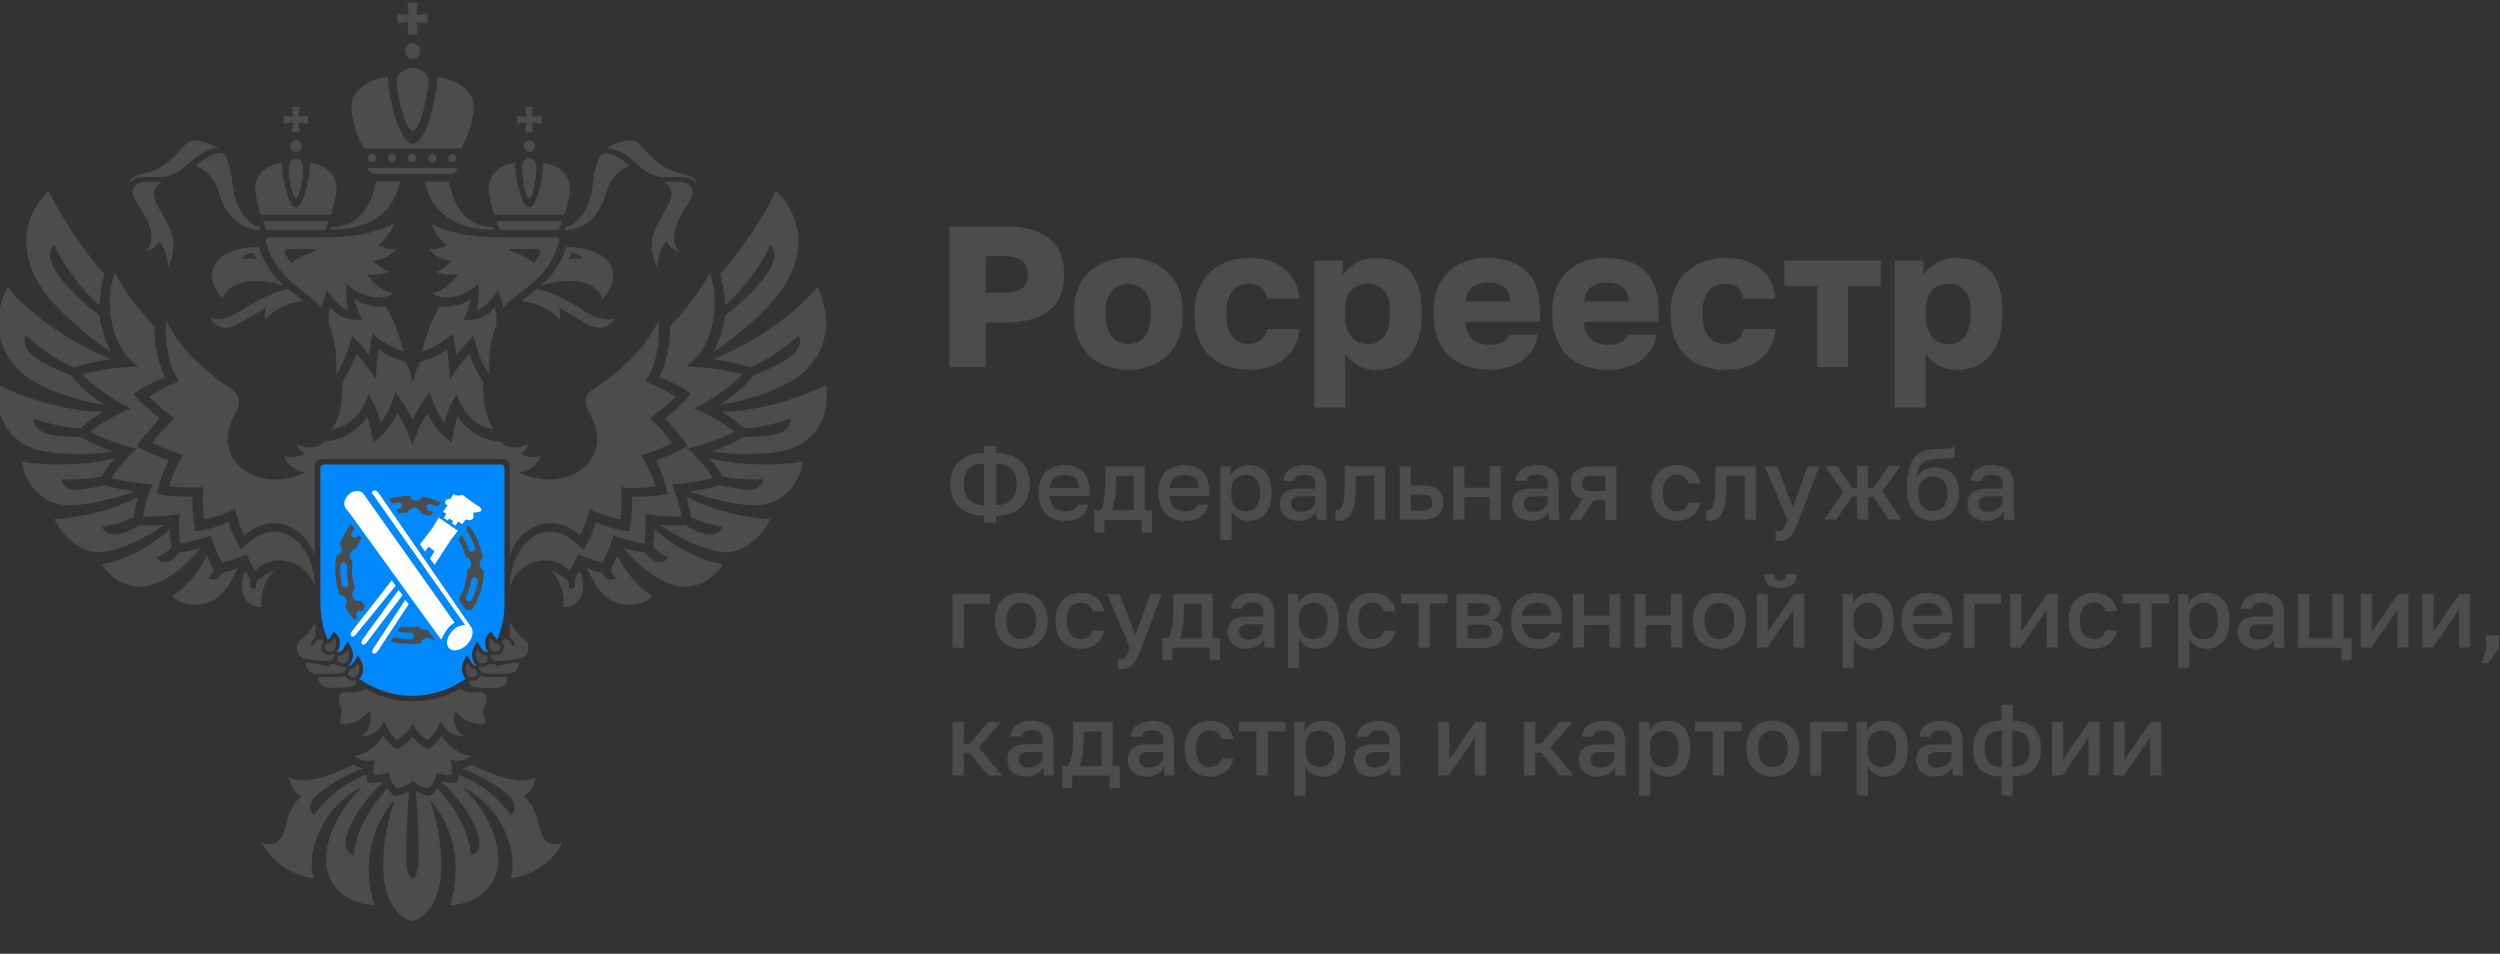 <?xml version="1.0" encoding="utf-8"?>
<!-- Generator: Adobe Illustrator 24.0.3, SVG Export Plug-In . SVG Version: 6.00 Build 0)  -->
<svg version="1.1" id="Слой_1" xmlns="http://www.w3.org/2000/svg" xmlns:xlink="http://www.w3.org/1999/xlink" x="0px" y="0px"
	 viewBox="0 0 173 66" style="enable-background:new 0 0 173 66;" xml:space="preserve">
<rect x="0" y="0" width="173" height="66" fill="#333333" stroke="none"/>
<style type="text/css">
	.st0{fill:#4C4D4B;}
	.st1{fill-rule:evenodd;clip-rule:evenodd;fill:#0089FF;}
	.st2{fill:#FFFFFF;}
	.st3{fill-rule:evenodd;clip-rule:evenodd;fill:#949392;}
	.st4{fill-rule:evenodd;clip-rule:evenodd;fill:#4C4D4B;}
	.st5{fill:#949392;}
</style>
<g>
	<path class="st0" d="M68.09,36.17v-0.48c-0.36,0-0.68-0.05-0.97-0.15c-0.29-0.1-0.53-0.25-0.73-0.44c-0.2-0.19-0.35-0.42-0.46-0.69
		c-0.11-0.27-0.16-0.57-0.16-0.89v-0.14c0-0.29,0.05-0.56,0.16-0.81s0.26-0.46,0.46-0.64c0.2-0.18,0.44-0.32,0.73-0.43
		c0.29-0.1,0.61-0.15,0.97-0.15v-0.48h0.85v0.48c0.36,0,0.68,0.05,0.97,0.15s0.53,0.24,0.73,0.43c0.2,0.18,0.35,0.4,0.46,0.64
		c0.1,0.25,0.16,0.52,0.16,0.81v0.14c0,0.33-0.05,0.62-0.16,0.89c-0.1,0.27-0.26,0.5-0.46,0.69c-0.2,0.19-0.44,0.34-0.73,0.44
		c-0.29,0.1-0.61,0.15-0.97,0.15v0.48H68.09z M68.09,34.95v-2.87c-0.23,0-0.43,0.03-0.6,0.09c-0.17,0.06-0.32,0.15-0.44,0.26
		c-0.12,0.11-0.21,0.25-0.27,0.41c-0.06,0.16-0.09,0.34-0.09,0.53v0.14c0,0.23,0.03,0.43,0.09,0.61c0.06,0.18,0.15,0.33,0.27,0.45
		c0.12,0.12,0.27,0.21,0.44,0.28S67.87,34.95,68.09,34.95z M68.94,34.95c0.23,0,0.43-0.03,0.61-0.09s0.33-0.15,0.44-0.28
		c0.12-0.12,0.21-0.27,0.27-0.45s0.09-0.38,0.09-0.61v-0.14c0-0.2-0.03-0.37-0.09-0.53c-0.06-0.16-0.16-0.29-0.28-0.41
		c-0.12-0.11-0.27-0.2-0.44-0.26c-0.17-0.06-0.38-0.09-0.6-0.09V34.95z"/>
	<path class="st0" d="M73.71,36.04c-0.25,0-0.49-0.04-0.71-0.11c-0.22-0.07-0.41-0.19-0.58-0.35c-0.17-0.16-0.3-0.36-0.39-0.59
		c-0.1-0.24-0.15-0.52-0.15-0.84v-0.14c0-0.31,0.05-0.57,0.14-0.8c0.09-0.23,0.22-0.42,0.38-0.57c0.16-0.15,0.35-0.27,0.56-0.34
		c0.21-0.07,0.44-0.11,0.68-0.11c0.57,0,1,0.15,1.3,0.45c0.3,0.3,0.45,0.74,0.45,1.3v0.39h-2.74c0,0.19,0.04,0.35,0.1,0.49
		c0.06,0.13,0.14,0.24,0.24,0.33c0.1,0.08,0.21,0.15,0.34,0.18c0.12,0.04,0.25,0.06,0.38,0.06c0.26,0,0.45-0.04,0.59-0.13
		c0.14-0.08,0.24-0.2,0.29-0.34h0.73c-0.04,0.19-0.1,0.35-0.19,0.49c-0.09,0.14-0.21,0.26-0.35,0.35c-0.14,0.1-0.3,0.17-0.48,0.21
		C74.12,36.02,73.92,36.04,73.71,36.04z M72.66,33.76h2c0-0.17-0.03-0.32-0.08-0.43c-0.05-0.12-0.12-0.21-0.21-0.28
		c-0.09-0.07-0.19-0.12-0.31-0.15c-0.12-0.03-0.25-0.05-0.38-0.05s-0.26,0.02-0.38,0.05c-0.12,0.04-0.23,0.09-0.32,0.16
		c-0.09,0.07-0.17,0.17-0.23,0.28C72.69,33.45,72.66,33.59,72.66,33.76z"/>
	<path class="st0" d="M75.73,36.84v-1.53h0.43c0.05-0.07,0.1-0.17,0.14-0.3c0.04-0.13,0.07-0.28,0.1-0.45
		c0.03-0.17,0.05-0.37,0.07-0.58c0.01-0.21,0.02-0.43,0.02-0.67v-1.05h2.73v3.05h0.49v1.53h-0.69v-0.87h-2.59v0.87H75.73z
		 M76.94,35.31h1.52v-2.39h-1.24v0.53c0,0.38-0.02,0.73-0.07,1.06C77.1,34.83,77.03,35.09,76.94,35.31z"/>
	<path class="st0" d="M81.99,36.04c-0.25,0-0.49-0.04-0.71-0.11c-0.22-0.07-0.41-0.19-0.58-0.35c-0.17-0.16-0.3-0.36-0.39-0.59
		c-0.1-0.24-0.15-0.52-0.15-0.84v-0.14c0-0.31,0.05-0.57,0.14-0.8c0.09-0.23,0.22-0.42,0.38-0.57c0.16-0.15,0.35-0.27,0.56-0.34
		c0.21-0.07,0.44-0.11,0.68-0.11c0.57,0,1,0.15,1.3,0.45c0.3,0.3,0.45,0.74,0.45,1.3v0.39h-2.74c0,0.19,0.04,0.35,0.1,0.49
		c0.06,0.13,0.14,0.24,0.24,0.33c0.1,0.08,0.21,0.15,0.34,0.18c0.12,0.04,0.25,0.06,0.38,0.06c0.26,0,0.45-0.04,0.59-0.13
		c0.14-0.08,0.24-0.2,0.29-0.34h0.73c-0.04,0.19-0.1,0.35-0.19,0.49c-0.09,0.14-0.21,0.26-0.35,0.35c-0.14,0.1-0.3,0.17-0.48,0.21
		C82.4,36.02,82.2,36.04,81.99,36.04z M80.95,33.76h2c0-0.17-0.03-0.32-0.08-0.43c-0.05-0.12-0.12-0.21-0.21-0.28
		c-0.09-0.07-0.19-0.12-0.31-0.15c-0.12-0.03-0.25-0.05-0.38-0.05s-0.26,0.02-0.38,0.05c-0.12,0.04-0.23,0.09-0.32,0.16
		c-0.09,0.07-0.17,0.17-0.23,0.28C80.98,33.45,80.95,33.59,80.95,33.76z"/>
	<path class="st0" d="M84.45,37.36v-5.1h0.71v0.64c0.12-0.21,0.28-0.39,0.5-0.52c0.21-0.13,0.47-0.2,0.76-0.2
		c0.48,0,0.87,0.15,1.14,0.46c0.28,0.31,0.42,0.76,0.42,1.37v0.14c0,0.31-0.04,0.59-0.11,0.82c-0.07,0.24-0.18,0.44-0.32,0.59
		c-0.14,0.16-0.3,0.28-0.49,0.36c-0.19,0.08-0.4,0.12-0.64,0.12c-0.28,0-0.53-0.06-0.73-0.19c-0.2-0.13-0.36-0.29-0.47-0.49v2H84.45
		z M86.24,35.39c0.13,0,0.26-0.03,0.38-0.08c0.12-0.05,0.22-0.13,0.3-0.23c0.09-0.1,0.15-0.23,0.2-0.39
		c0.05-0.16,0.07-0.33,0.07-0.53v-0.14c0-0.19-0.02-0.36-0.07-0.5c-0.05-0.14-0.12-0.27-0.2-0.36c-0.09-0.1-0.19-0.17-0.3-0.22
		c-0.12-0.05-0.24-0.08-0.38-0.08c-0.15,0-0.29,0.02-0.42,0.07c-0.13,0.05-0.24,0.12-0.32,0.2c-0.09,0.09-0.16,0.19-0.21,0.31
		c-0.05,0.12-0.08,0.26-0.08,0.4v0.49c0,0.16,0.03,0.3,0.08,0.44c0.05,0.13,0.12,0.24,0.21,0.34c0.09,0.09,0.2,0.16,0.32,0.21
		C85.96,35.36,86.09,35.39,86.24,35.39z"/>
	<path class="st0" d="M89.84,36.04c-0.2,0-0.38-0.03-0.54-0.09c-0.16-0.06-0.29-0.14-0.4-0.24c-0.11-0.1-0.19-0.23-0.24-0.37
		c-0.06-0.14-0.08-0.29-0.08-0.46c0-0.37,0.11-0.64,0.33-0.81s0.54-0.26,0.97-0.26h1.15v-0.22c0-0.29-0.07-0.49-0.2-0.59
		c-0.13-0.11-0.32-0.16-0.57-0.16c-0.24,0-0.41,0.04-0.52,0.13c-0.11,0.08-0.17,0.19-0.18,0.31h-0.77c0.01-0.15,0.05-0.3,0.12-0.43
		c0.07-0.13,0.17-0.25,0.3-0.35c0.13-0.1,0.28-0.17,0.46-0.23c0.18-0.06,0.39-0.08,0.61-0.08c0.23,0,0.43,0.03,0.62,0.08
		c0.18,0.05,0.34,0.13,0.47,0.24s0.23,0.25,0.3,0.43c0.07,0.17,0.11,0.39,0.11,0.64v1.45c0,0.2,0,0.37,0.01,0.51
		c0,0.15,0.02,0.29,0.03,0.43h-0.7c-0.01-0.1-0.02-0.19-0.03-0.27c0-0.08-0.01-0.18-0.01-0.29c-0.05,0.09-0.12,0.18-0.2,0.26
		c-0.08,0.08-0.17,0.14-0.28,0.2c-0.1,0.06-0.22,0.1-0.36,0.14C90.13,36.03,89.99,36.04,89.84,36.04z M90.04,35.42
		c0.13,0,0.26-0.02,0.38-0.06c0.12-0.04,0.22-0.1,0.31-0.17c0.09-0.07,0.16-0.16,0.21-0.27c0.05-0.1,0.08-0.22,0.08-0.36v-0.22H90
		c-0.21,0-0.36,0.04-0.48,0.13c-0.11,0.09-0.17,0.22-0.17,0.38c0,0.16,0.05,0.29,0.16,0.4C89.63,35.37,89.8,35.42,90.04,35.42z"/>
	<path class="st0" d="M92.65,36.04c-0.04,0-0.08,0-0.12,0c-0.04,0-0.08-0.01-0.12-0.02V35.3c0.01,0,0.02,0.01,0.04,0.01
		s0.04,0,0.06,0c0.1,0,0.18-0.03,0.25-0.09c0.07-0.06,0.13-0.16,0.17-0.31c0.05-0.15,0.08-0.34,0.1-0.59
		c0.02-0.25,0.03-0.56,0.03-0.94v-1.12h2.8v3.7h-0.77v-3.05h-1.28v0.6c0,0.5-0.02,0.91-0.07,1.23c-0.05,0.32-0.12,0.58-0.22,0.77
		c-0.1,0.19-0.22,0.32-0.37,0.4C93.01,36,92.84,36.04,92.65,36.04z"/>
	<path class="st0" d="M96.86,35.96v-3.7h0.77v1.33h0.84c0.48,0,0.83,0.1,1.06,0.31c0.23,0.2,0.34,0.5,0.34,0.88
		c0,0.18-0.03,0.34-0.08,0.49c-0.05,0.14-0.14,0.27-0.25,0.37c-0.11,0.1-0.26,0.18-0.43,0.24c-0.17,0.06-0.39,0.08-0.63,0.08H96.86z
		 M97.63,35.33h0.77c0.26,0,0.44-0.04,0.55-0.14c0.1-0.09,0.15-0.23,0.15-0.42c0-0.18-0.05-0.32-0.15-0.41
		c-0.1-0.09-0.28-0.14-0.55-0.14h-0.77V35.33z"/>
	<path class="st0" d="M100.56,35.96v-3.7h0.77v1.49h1.75v-1.49h0.77v3.7h-0.77v-1.56h-1.75v1.56H100.56z"/>
	<path class="st0" d="M105.92,36.04c-0.2,0-0.38-0.03-0.54-0.09c-0.16-0.06-0.29-0.14-0.4-0.24c-0.11-0.1-0.19-0.23-0.24-0.37
		c-0.06-0.14-0.08-0.29-0.08-0.46c0-0.37,0.11-0.64,0.33-0.81s0.54-0.26,0.97-0.26h1.15v-0.22c0-0.29-0.07-0.49-0.2-0.59
		s-0.32-0.16-0.57-0.16c-0.24,0-0.41,0.04-0.52,0.13c-0.11,0.08-0.17,0.19-0.18,0.31h-0.77c0.01-0.15,0.05-0.3,0.12-0.43
		c0.07-0.13,0.17-0.25,0.3-0.35c0.13-0.1,0.28-0.17,0.46-0.23c0.18-0.06,0.39-0.08,0.61-0.08c0.23,0,0.43,0.03,0.62,0.08
		c0.18,0.05,0.34,0.13,0.47,0.24s0.23,0.25,0.3,0.43c0.07,0.17,0.11,0.39,0.11,0.64v1.45c0,0.2,0,0.37,0.01,0.51
		s0.02,0.29,0.03,0.43h-0.7c-0.01-0.1-0.02-0.19-0.03-0.27c0-0.08-0.01-0.18-0.01-0.29c-0.05,0.09-0.12,0.18-0.2,0.26
		c-0.08,0.08-0.17,0.14-0.28,0.2c-0.1,0.06-0.22,0.1-0.36,0.14C106.21,36.03,106.07,36.04,105.92,36.04z M106.12,35.42
		c0.13,0,0.26-0.02,0.38-0.06c0.12-0.04,0.22-0.1,0.31-0.17c0.09-0.07,0.16-0.16,0.21-0.27c0.05-0.1,0.08-0.22,0.08-0.36v-0.22
		h-1.01c-0.21,0-0.36,0.04-0.48,0.13c-0.11,0.09-0.17,0.22-0.17,0.38c0,0.16,0.05,0.29,0.16,0.4
		C105.71,35.37,105.88,35.42,106.12,35.42z"/>
	<path class="st0" d="M108.56,35.96l0.99-1.43c-0.3-0.08-0.51-0.21-0.65-0.39c-0.13-0.18-0.2-0.41-0.2-0.69
		c0-0.18,0.03-0.35,0.08-0.49c0.06-0.15,0.14-0.27,0.27-0.37c0.12-0.1,0.27-0.18,0.46-0.24c0.18-0.06,0.4-0.08,0.66-0.08h1.68v3.7
		h-0.77v-1.36h-0.8l-0.87,1.36H108.56z M110.14,33.98h0.94v-1.06h-0.94c-0.23,0-0.4,0.04-0.5,0.14c-0.11,0.09-0.16,0.22-0.16,0.39
		c0,0.18,0.05,0.31,0.16,0.4C109.74,33.94,109.91,33.98,110.14,33.98z"/>
	<path class="st0" d="M116.04,36.04c-0.25,0-0.48-0.04-0.7-0.12c-0.21-0.08-0.4-0.19-0.55-0.35c-0.16-0.16-0.28-0.36-0.37-0.59
		c-0.09-0.24-0.13-0.51-0.13-0.83v-0.14c0-0.3,0.05-0.56,0.14-0.79c0.1-0.23,0.22-0.42,0.38-0.57c0.16-0.15,0.34-0.27,0.56-0.35
		c0.21-0.08,0.43-0.12,0.67-0.12c0.24,0,0.45,0.03,0.64,0.1c0.19,0.07,0.35,0.15,0.48,0.27c0.13,0.11,0.24,0.25,0.32,0.4
		c0.08,0.15,0.14,0.32,0.16,0.5h-0.79c-0.06-0.17-0.15-0.31-0.27-0.43c-0.12-0.11-0.3-0.17-0.55-0.17c-0.13,0-0.25,0.02-0.36,0.07
		c-0.12,0.05-0.22,0.12-0.31,0.21c-0.09,0.09-0.16,0.21-0.21,0.36c-0.05,0.15-0.08,0.32-0.08,0.52v0.14c0,0.21,0.03,0.4,0.08,0.56
		c0.05,0.16,0.12,0.28,0.21,0.38c0.09,0.1,0.19,0.17,0.3,0.22c0.12,0.05,0.24,0.07,0.37,0.07c0.2,0,0.38-0.05,0.52-0.16
		c0.14-0.1,0.24-0.25,0.3-0.44h0.79c-0.03,0.2-0.09,0.37-0.19,0.53c-0.09,0.16-0.21,0.29-0.35,0.4c-0.14,0.11-0.3,0.19-0.48,0.25
		C116.46,36.01,116.26,36.04,116.04,36.04z"/>
	<path class="st0" d="M118.3,36.04c-0.04,0-0.08,0-0.12,0c-0.04,0-0.08-0.01-0.12-0.02V35.3c0.01,0,0.02,0.01,0.04,0.01
		s0.04,0,0.06,0c0.1,0,0.18-0.03,0.25-0.09c0.07-0.06,0.13-0.16,0.17-0.31c0.05-0.15,0.08-0.34,0.1-0.59
		c0.02-0.25,0.03-0.56,0.03-0.94v-1.12h2.8v3.7h-0.77v-3.05h-1.28v0.6c0,0.5-0.02,0.91-0.07,1.23c-0.05,0.32-0.12,0.58-0.22,0.77
		c-0.1,0.19-0.22,0.32-0.37,0.4C118.66,36,118.49,36.04,118.3,36.04z"/>
	<path class="st0" d="M123.07,37.44c-0.04,0-0.07,0-0.1,0c-0.03,0-0.07-0.01-0.1-0.02v-0.67c0.04,0.01,0.07,0.01,0.1,0.02
		c0.03,0,0.07,0,0.1,0c0.07,0,0.13-0.01,0.18-0.04c0.05-0.02,0.1-0.06,0.14-0.12c0.05-0.06,0.09-0.14,0.14-0.24
		c0.05-0.1,0.1-0.24,0.16-0.4l-1.57-3.7h0.85l1.1,2.82l1.02-2.82h0.8l-1.4,3.7c-0.1,0.26-0.2,0.48-0.29,0.67
		c-0.09,0.19-0.19,0.34-0.29,0.46c-0.11,0.12-0.23,0.21-0.36,0.26C123.42,37.41,123.26,37.44,123.07,37.44z"/>
	<path class="st0" d="M126.22,35.96l1.34-1.91l-1.27-1.8h0.84l1.03,1.51h0.35v-1.51h0.77v1.51h0.35l1.07-1.51h0.81l-1.27,1.75
		l1.34,1.95h-0.88l-1.07-1.58h-0.35v1.58h-0.77v-1.58h-0.36l-1.08,1.58H126.22z"/>
	<path class="st0" d="M133.76,36.04c-0.25,0-0.49-0.05-0.71-0.14c-0.22-0.09-0.41-0.23-0.57-0.41c-0.16-0.18-0.28-0.4-0.38-0.66
		c-0.09-0.26-0.14-0.57-0.14-0.91v-0.14c0-0.41,0.03-0.79,0.09-1.11s0.17-0.61,0.32-0.84c0.15-0.23,0.35-0.41,0.59-0.54
		c0.24-0.13,0.55-0.2,0.92-0.22c0.14,0,0.28-0.01,0.42-0.01c0.13,0,0.26-0.01,0.38-0.02c0.12-0.01,0.23-0.02,0.33-0.04
		c0.1-0.02,0.19-0.05,0.26-0.09v0.71c-0.04,0.02-0.09,0.04-0.16,0.05c-0.07,0.02-0.15,0.03-0.25,0.04c-0.1,0.01-0.23,0.02-0.37,0.03
		c-0.14,0.01-0.31,0.02-0.5,0.02c-0.22,0.01-0.41,0.03-0.57,0.08c-0.16,0.05-0.3,0.13-0.41,0.23c-0.11,0.1-0.2,0.24-0.26,0.41
		c-0.06,0.16-0.11,0.37-0.13,0.61c0.06-0.12,0.13-0.22,0.21-0.31c0.09-0.09,0.19-0.17,0.3-0.24c0.11-0.07,0.24-0.12,0.38-0.15
		c0.14-0.04,0.29-0.05,0.45-0.05c0.24,0,0.45,0.04,0.65,0.11c0.19,0.08,0.36,0.19,0.5,0.33c0.14,0.14,0.25,0.32,0.33,0.53
		c0.08,0.21,0.11,0.45,0.11,0.72v0.14c0,0.29-0.04,0.55-0.14,0.78c-0.09,0.23-0.22,0.43-0.37,0.59c-0.16,0.16-0.35,0.29-0.57,0.37
		S134.01,36.04,133.76,36.04z M133.76,35.37c0.3,0,0.54-0.1,0.73-0.3c0.19-0.2,0.28-0.49,0.28-0.87v-0.15
		c0-0.17-0.03-0.32-0.08-0.45c-0.05-0.13-0.12-0.24-0.21-0.34c-0.09-0.1-0.19-0.17-0.31-0.22c-0.12-0.05-0.26-0.07-0.41-0.07
		c-0.15,0-0.29,0.02-0.41,0.07c-0.12,0.05-0.23,0.12-0.32,0.22c-0.09,0.1-0.16,0.21-0.21,0.34c-0.05,0.13-0.07,0.28-0.07,0.45v0.13
		c0,0.18,0.03,0.35,0.08,0.49c0.05,0.15,0.12,0.27,0.21,0.37c0.09,0.1,0.2,0.18,0.32,0.24C133.49,35.34,133.62,35.37,133.76,35.37z"
		/>
	<path class="st0" d="M137.41,36.04c-0.2,0-0.38-0.03-0.54-0.09c-0.16-0.06-0.29-0.14-0.4-0.24c-0.11-0.1-0.19-0.23-0.24-0.37
		c-0.06-0.14-0.08-0.29-0.08-0.46c0-0.37,0.11-0.64,0.33-0.81s0.54-0.26,0.97-0.26h1.15v-0.22c0-0.29-0.07-0.49-0.2-0.59
		s-0.32-0.16-0.57-0.16c-0.24,0-0.41,0.04-0.52,0.13c-0.11,0.08-0.17,0.19-0.18,0.31h-0.77c0.01-0.15,0.05-0.3,0.12-0.43
		s0.17-0.25,0.3-0.35c0.13-0.1,0.28-0.17,0.46-0.23c0.18-0.06,0.39-0.08,0.61-0.08c0.23,0,0.43,0.03,0.62,0.08
		c0.18,0.05,0.34,0.13,0.47,0.24s0.23,0.25,0.3,0.43c0.07,0.17,0.11,0.39,0.11,0.64v1.45c0,0.2,0,0.37,0.01,0.51
		c0,0.15,0.02,0.29,0.03,0.43h-0.7c-0.01-0.1-0.02-0.19-0.03-0.27c0-0.08-0.01-0.18-0.01-0.29c-0.05,0.09-0.12,0.18-0.2,0.26
		c-0.08,0.08-0.17,0.14-0.28,0.2s-0.22,0.1-0.36,0.14C137.7,36.03,137.56,36.04,137.41,36.04z M137.61,35.42
		c0.13,0,0.26-0.02,0.38-0.06c0.12-0.04,0.22-0.1,0.31-0.17c0.09-0.07,0.16-0.16,0.21-0.27c0.05-0.1,0.08-0.22,0.08-0.36v-0.22
		h-1.01c-0.21,0-0.36,0.04-0.48,0.13c-0.11,0.09-0.17,0.22-0.17,0.38c0,0.16,0.05,0.29,0.16,0.4
		C137.2,35.37,137.37,35.42,137.61,35.42z"/>
	<path class="st0" d="M65.92,44.81v-3.7h2.59v0.66h-1.82v3.05H65.92z"/>
	<path class="st0" d="M70.67,44.89c-0.25,0-0.48-0.04-0.7-0.12c-0.22-0.08-0.41-0.19-0.58-0.35c-0.17-0.16-0.3-0.35-0.39-0.59
		c-0.1-0.24-0.15-0.52-0.15-0.84v-0.14c0-0.3,0.05-0.57,0.15-0.8c0.1-0.23,0.23-0.42,0.39-0.57c0.17-0.15,0.36-0.27,0.58-0.34
		c0.22-0.08,0.45-0.11,0.7-0.11s0.48,0.04,0.7,0.11c0.22,0.08,0.41,0.19,0.58,0.35c0.16,0.15,0.3,0.34,0.39,0.57
		c0.1,0.23,0.15,0.49,0.15,0.79V43c0,0.32-0.05,0.59-0.15,0.83c-0.1,0.24-0.23,0.44-0.39,0.59c-0.17,0.16-0.36,0.28-0.58,0.35
		C71.15,44.85,70.92,44.89,70.67,44.89z M70.67,44.22c0.13,0,0.27-0.02,0.39-0.07c0.13-0.05,0.24-0.12,0.33-0.22
		c0.09-0.1,0.17-0.22,0.22-0.38c0.06-0.15,0.08-0.34,0.08-0.55v-0.14c0-0.2-0.03-0.37-0.08-0.51c-0.06-0.14-0.13-0.26-0.22-0.36
		c-0.09-0.1-0.2-0.17-0.33-0.21c-0.13-0.05-0.26-0.07-0.39-0.07s-0.27,0.02-0.39,0.07c-0.13,0.05-0.24,0.12-0.33,0.21
		c-0.09,0.1-0.17,0.22-0.22,0.36c-0.06,0.14-0.08,0.31-0.08,0.51V43c0,0.21,0.03,0.4,0.08,0.55c0.06,0.15,0.13,0.28,0.22,0.38
		c0.09,0.1,0.2,0.17,0.33,0.22C70.41,44.2,70.54,44.22,70.67,44.22z"/>
	<path class="st0" d="M74.8,44.89c-0.25,0-0.48-0.04-0.7-0.12c-0.21-0.08-0.4-0.19-0.55-0.35c-0.16-0.16-0.28-0.36-0.37-0.59
		c-0.09-0.24-0.13-0.52-0.13-0.83v-0.14c0-0.3,0.05-0.56,0.14-0.79c0.1-0.23,0.22-0.42,0.38-0.57c0.16-0.15,0.34-0.27,0.56-0.35
		c0.21-0.08,0.43-0.12,0.67-0.12c0.24,0,0.45,0.03,0.64,0.1c0.19,0.07,0.35,0.16,0.48,0.27c0.13,0.11,0.24,0.25,0.32,0.4
		c0.08,0.15,0.14,0.32,0.16,0.5h-0.79c-0.06-0.17-0.15-0.31-0.27-0.43c-0.12-0.11-0.3-0.17-0.55-0.17c-0.13,0-0.25,0.02-0.36,0.07
		c-0.12,0.05-0.22,0.11-0.31,0.21c-0.09,0.09-0.16,0.21-0.21,0.36c-0.05,0.15-0.08,0.32-0.08,0.52V43c0,0.21,0.03,0.4,0.08,0.56
		c0.05,0.16,0.12,0.28,0.21,0.38c0.09,0.1,0.19,0.17,0.3,0.22c0.12,0.05,0.24,0.07,0.37,0.07c0.2,0,0.38-0.05,0.52-0.16
		c0.14-0.1,0.24-0.25,0.3-0.44h0.79c-0.03,0.2-0.09,0.37-0.19,0.53c-0.09,0.16-0.21,0.29-0.35,0.4c-0.14,0.11-0.3,0.19-0.48,0.25
		C75.21,44.86,75.01,44.89,74.8,44.89z"/>
	<path class="st0" d="M77.57,46.29c-0.04,0-0.07,0-0.1,0c-0.03,0-0.07-0.01-0.1-0.02V45.6c0.04,0.01,0.07,0.01,0.1,0.02
		c0.03,0,0.07,0,0.1,0c0.07,0,0.13-0.01,0.18-0.04c0.05-0.02,0.1-0.06,0.14-0.12c0.05-0.06,0.09-0.14,0.14-0.24
		c0.05-0.1,0.1-0.24,0.16-0.4l-1.57-3.7h0.85l1.1,2.82l1.02-2.82h0.8l-1.4,3.7c-0.1,0.26-0.2,0.48-0.29,0.67
		c-0.09,0.19-0.19,0.34-0.29,0.46c-0.11,0.12-0.23,0.21-0.36,0.26S77.76,46.29,77.57,46.29z"/>
	<path class="st0" d="M80.43,45.69v-1.53h0.43c0.05-0.07,0.1-0.17,0.14-0.3c0.04-0.13,0.07-0.28,0.1-0.45
		c0.03-0.17,0.05-0.37,0.07-0.58c0.01-0.21,0.02-0.43,0.02-0.67v-1.05h2.73v3.05h0.49v1.53h-0.69v-0.87h-2.59v0.87H80.43z
		 M81.64,44.16h1.52v-2.39h-1.24v0.53c0,0.38-0.02,0.73-0.07,1.06S81.73,43.94,81.64,44.16z"/>
	<path class="st0" d="M86.23,44.89c-0.2,0-0.38-0.03-0.54-0.09c-0.16-0.06-0.29-0.14-0.4-0.24c-0.11-0.1-0.19-0.23-0.24-0.37
		c-0.06-0.14-0.08-0.29-0.08-0.46c0-0.37,0.11-0.64,0.33-0.81c0.22-0.17,0.54-0.26,0.97-0.26h1.15v-0.22c0-0.29-0.07-0.49-0.2-0.59
		c-0.13-0.11-0.32-0.16-0.57-0.16c-0.24,0-0.41,0.04-0.52,0.13c-0.11,0.08-0.17,0.19-0.18,0.31h-0.77c0.01-0.15,0.05-0.3,0.12-0.43
		c0.07-0.13,0.17-0.25,0.3-0.35c0.13-0.1,0.28-0.17,0.46-0.23c0.18-0.06,0.39-0.08,0.61-0.08c0.23,0,0.43,0.03,0.62,0.08
		c0.18,0.05,0.34,0.13,0.47,0.24c0.13,0.11,0.23,0.25,0.3,0.43s0.11,0.39,0.11,0.64v1.45c0,0.2,0,0.37,0.01,0.51
		c0,0.15,0.02,0.29,0.03,0.43h-0.7c-0.01-0.1-0.02-0.19-0.03-0.27c0-0.08-0.01-0.18-0.01-0.29c-0.05,0.09-0.12,0.18-0.2,0.25
		c-0.08,0.08-0.17,0.14-0.28,0.2c-0.1,0.06-0.22,0.1-0.36,0.14C86.53,44.87,86.38,44.89,86.23,44.89z M86.43,44.27
		c0.13,0,0.26-0.02,0.38-0.06c0.12-0.04,0.22-0.1,0.31-0.17c0.09-0.07,0.16-0.16,0.21-0.27c0.05-0.1,0.08-0.22,0.08-0.36V43.2H86.4
		c-0.21,0-0.36,0.04-0.48,0.13s-0.17,0.22-0.17,0.38c0,0.16,0.05,0.29,0.16,0.39C86.02,44.22,86.19,44.27,86.43,44.27z"/>
	<path class="st0" d="M89.12,46.21v-5.1h0.71v0.64c0.12-0.21,0.28-0.39,0.5-0.52c0.21-0.13,0.47-0.2,0.76-0.2
		c0.48,0,0.87,0.15,1.14,0.46c0.28,0.31,0.42,0.76,0.42,1.37V43c0,0.31-0.04,0.59-0.11,0.82c-0.07,0.24-0.18,0.44-0.32,0.59
		c-0.14,0.16-0.3,0.28-0.49,0.36c-0.19,0.08-0.4,0.12-0.64,0.12c-0.28,0-0.53-0.06-0.73-0.19c-0.2-0.13-0.36-0.29-0.47-0.49v2H89.12
		z M90.92,44.23c0.13,0,0.26-0.03,0.38-0.08c0.12-0.05,0.22-0.13,0.3-0.23c0.09-0.1,0.15-0.23,0.2-0.39
		c0.05-0.16,0.07-0.33,0.07-0.53v-0.14c0-0.19-0.02-0.36-0.07-0.5c-0.05-0.14-0.12-0.27-0.2-0.36c-0.09-0.1-0.19-0.17-0.3-0.22
		c-0.12-0.05-0.24-0.08-0.38-0.08c-0.15,0-0.29,0.02-0.42,0.07c-0.13,0.05-0.24,0.12-0.32,0.2s-0.16,0.19-0.21,0.31
		c-0.05,0.12-0.08,0.26-0.08,0.4v0.49c0,0.16,0.03,0.3,0.08,0.44c0.05,0.13,0.12,0.24,0.21,0.34c0.09,0.09,0.2,0.16,0.32,0.21
		C90.63,44.21,90.77,44.23,90.92,44.23z"/>
	<path class="st0" d="M94.96,44.89c-0.25,0-0.48-0.04-0.7-0.12c-0.21-0.08-0.4-0.19-0.55-0.35c-0.16-0.16-0.28-0.36-0.37-0.59
		c-0.09-0.24-0.13-0.52-0.13-0.83v-0.14c0-0.3,0.05-0.56,0.14-0.79c0.1-0.23,0.22-0.42,0.38-0.57c0.16-0.15,0.34-0.27,0.56-0.35
		c0.21-0.08,0.43-0.12,0.67-0.12c0.24,0,0.45,0.03,0.64,0.1c0.19,0.07,0.35,0.16,0.48,0.27c0.13,0.11,0.24,0.25,0.32,0.4
		c0.08,0.15,0.14,0.32,0.16,0.5h-0.79c-0.06-0.17-0.15-0.31-0.27-0.43c-0.12-0.11-0.3-0.17-0.55-0.17c-0.13,0-0.25,0.02-0.36,0.07
		c-0.12,0.05-0.22,0.11-0.31,0.21c-0.09,0.09-0.16,0.21-0.21,0.36C94.03,42.48,94,42.66,94,42.86V43c0,0.21,0.03,0.4,0.08,0.56
		c0.05,0.16,0.12,0.28,0.21,0.38c0.09,0.1,0.19,0.17,0.3,0.22c0.12,0.05,0.24,0.07,0.37,0.07c0.2,0,0.38-0.05,0.52-0.16
		c0.14-0.1,0.24-0.25,0.3-0.44h0.79c-0.03,0.2-0.09,0.37-0.19,0.53c-0.09,0.16-0.21,0.29-0.35,0.4c-0.14,0.11-0.3,0.19-0.48,0.25
		C95.37,44.86,95.17,44.89,94.96,44.89z"/>
	<path class="st0" d="M98.17,44.81v-3.05h-1.22v-0.66h3.22v0.66h-1.22v3.05H98.17z"/>
	<path class="st0" d="M100.79,44.81v-3.7h1.73c0.23,0,0.43,0.02,0.6,0.07c0.17,0.05,0.31,0.12,0.42,0.21
		c0.11,0.09,0.19,0.2,0.24,0.32c0.05,0.12,0.08,0.25,0.08,0.4c0,0.17-0.05,0.33-0.15,0.48c-0.1,0.15-0.24,0.25-0.42,0.31
		c0.23,0.06,0.4,0.16,0.53,0.32c0.12,0.16,0.19,0.34,0.19,0.55c0,0.32-0.11,0.58-0.33,0.77c-0.22,0.19-0.56,0.29-1.02,0.29H100.79z
		 M101.56,42.63h0.9c0.24,0,0.4-0.04,0.5-0.12c0.09-0.08,0.14-0.19,0.14-0.33c0-0.13-0.05-0.24-0.14-0.32
		c-0.09-0.08-0.26-0.12-0.5-0.12h-0.9V42.63z M101.56,44.18h1.01c0.24,0,0.41-0.04,0.51-0.12c0.1-0.08,0.15-0.2,0.15-0.35
		c0-0.16-0.05-0.28-0.15-0.36c-0.1-0.08-0.27-0.13-0.51-0.13h-1.01V44.18z"/>
	<path class="st0" d="M106.4,44.89c-0.25,0-0.49-0.04-0.71-0.11c-0.22-0.07-0.41-0.19-0.58-0.35c-0.17-0.16-0.3-0.36-0.39-0.59
		c-0.1-0.24-0.15-0.52-0.15-0.84v-0.14c0-0.31,0.05-0.57,0.14-0.8c0.09-0.23,0.22-0.42,0.38-0.57c0.16-0.15,0.35-0.27,0.56-0.34
		c0.21-0.07,0.44-0.11,0.68-0.11c0.57,0,1,0.15,1.3,0.45c0.3,0.3,0.45,0.73,0.45,1.3v0.39h-2.74c0,0.19,0.04,0.35,0.1,0.49
		c0.06,0.13,0.14,0.24,0.24,0.32c0.1,0.08,0.21,0.15,0.34,0.19c0.12,0.04,0.25,0.06,0.38,0.06c0.26,0,0.45-0.04,0.59-0.13
		c0.14-0.08,0.24-0.2,0.29-0.34h0.73c-0.04,0.19-0.1,0.35-0.19,0.49c-0.09,0.14-0.21,0.26-0.35,0.35c-0.14,0.1-0.3,0.17-0.48,0.21
		C106.8,44.87,106.61,44.89,106.4,44.89z M105.35,42.61h2c0-0.17-0.03-0.32-0.08-0.43c-0.05-0.12-0.12-0.21-0.21-0.28
		c-0.09-0.07-0.19-0.12-0.31-0.15c-0.12-0.03-0.25-0.05-0.38-0.05c-0.13,0-0.26,0.02-0.38,0.05c-0.12,0.03-0.23,0.09-0.32,0.16
		c-0.09,0.07-0.17,0.17-0.23,0.28C105.38,42.3,105.35,42.44,105.35,42.61z"/>
	<path class="st0" d="M108.85,44.81v-3.7h0.77v1.49h1.75v-1.49h0.77v3.7h-0.77v-1.56h-1.75v1.56H108.85z"/>
	<path class="st0" d="M113.11,44.81v-3.7h0.77v1.49h1.75v-1.49h0.77v3.7h-0.77v-1.56h-1.75v1.56H113.11z"/>
	<path class="st0" d="M118.98,44.89c-0.25,0-0.48-0.04-0.7-0.12c-0.22-0.08-0.41-0.19-0.58-0.35c-0.17-0.16-0.3-0.35-0.39-0.59
		c-0.1-0.24-0.15-0.52-0.15-0.84v-0.14c0-0.3,0.05-0.57,0.15-0.8c0.1-0.23,0.23-0.42,0.39-0.57c0.17-0.15,0.36-0.27,0.58-0.34
		c0.22-0.08,0.45-0.11,0.7-0.11s0.48,0.04,0.7,0.11c0.22,0.08,0.41,0.19,0.58,0.35c0.16,0.15,0.3,0.34,0.39,0.57
		c0.1,0.23,0.15,0.49,0.15,0.79V43c0,0.32-0.05,0.59-0.15,0.83c-0.1,0.24-0.23,0.44-0.39,0.59c-0.17,0.16-0.36,0.28-0.58,0.35
		C119.46,44.85,119.23,44.89,118.98,44.89z M118.98,44.22c0.13,0,0.27-0.02,0.39-0.07c0.13-0.05,0.24-0.12,0.33-0.22
		c0.09-0.1,0.17-0.22,0.22-0.38c0.06-0.15,0.08-0.34,0.08-0.55v-0.14c0-0.2-0.03-0.37-0.08-0.51c-0.06-0.14-0.13-0.26-0.22-0.36
		c-0.09-0.1-0.2-0.17-0.33-0.21c-0.13-0.05-0.26-0.07-0.39-0.07s-0.27,0.02-0.39,0.07c-0.13,0.05-0.24,0.12-0.33,0.21
		c-0.09,0.1-0.17,0.22-0.22,0.36c-0.06,0.14-0.08,0.31-0.08,0.51V43c0,0.21,0.03,0.4,0.08,0.55c0.06,0.15,0.13,0.28,0.22,0.38
		c0.09,0.1,0.2,0.17,0.33,0.22C118.72,44.2,118.85,44.22,118.98,44.22z"/>
	<path class="st0" d="M121.57,44.81v-3.7h0.76v2.61l1.8-2.61h0.73v3.7h-0.76v-2.61l-1.8,2.61H121.57z M123.21,40.68
		c-0.4,0-0.68-0.08-0.86-0.24s-0.26-0.4-0.26-0.71h0.72c0,0.16,0.03,0.27,0.1,0.35c0.07,0.07,0.16,0.11,0.3,0.11
		c0.13,0,0.24-0.04,0.31-0.11c0.07-0.07,0.1-0.19,0.1-0.35h0.71c0,0.31-0.09,0.55-0.26,0.71C123.89,40.6,123.61,40.68,123.21,40.68z
		"/>
	<path class="st0" d="M127.51,46.21v-5.1h0.71v0.64c0.12-0.21,0.28-0.39,0.5-0.52c0.21-0.13,0.47-0.2,0.76-0.2
		c0.48,0,0.87,0.15,1.14,0.46c0.28,0.31,0.42,0.76,0.42,1.37V43c0,0.31-0.04,0.59-0.11,0.82c-0.07,0.24-0.18,0.44-0.32,0.59
		c-0.14,0.16-0.3,0.28-0.49,0.36c-0.19,0.08-0.4,0.12-0.64,0.12c-0.28,0-0.53-0.06-0.73-0.19c-0.2-0.13-0.36-0.29-0.47-0.49v2
		H127.51z M129.31,44.23c0.13,0,0.26-0.03,0.38-0.08c0.12-0.05,0.22-0.13,0.3-0.23c0.09-0.1,0.15-0.23,0.2-0.39
		c0.05-0.16,0.07-0.33,0.07-0.53v-0.14c0-0.19-0.02-0.36-0.07-0.5c-0.05-0.14-0.12-0.27-0.2-0.36c-0.09-0.1-0.19-0.17-0.3-0.22
		c-0.12-0.05-0.24-0.08-0.38-0.08c-0.15,0-0.29,0.02-0.42,0.07c-0.13,0.05-0.24,0.12-0.32,0.2c-0.09,0.09-0.16,0.19-0.21,0.31
		c-0.05,0.12-0.08,0.26-0.08,0.4v0.49c0,0.16,0.03,0.3,0.08,0.44s0.12,0.24,0.21,0.34c0.09,0.09,0.2,0.16,0.32,0.21
		C129.02,44.21,129.16,44.23,129.31,44.23z"/>
	<path class="st0" d="M133.43,44.89c-0.25,0-0.49-0.04-0.71-0.11c-0.22-0.07-0.41-0.19-0.58-0.35c-0.17-0.16-0.3-0.36-0.39-0.59
		c-0.1-0.24-0.15-0.52-0.15-0.84v-0.14c0-0.31,0.05-0.57,0.14-0.8c0.09-0.23,0.22-0.42,0.38-0.57c0.16-0.15,0.35-0.27,0.56-0.34
		c0.21-0.07,0.44-0.11,0.68-0.11c0.57,0,1,0.15,1.3,0.45c0.3,0.3,0.45,0.73,0.45,1.3v0.39h-2.74c0,0.19,0.04,0.35,0.1,0.49
		c0.06,0.13,0.14,0.24,0.24,0.32c0.1,0.08,0.21,0.15,0.34,0.19c0.12,0.04,0.25,0.06,0.38,0.06c0.26,0,0.45-0.04,0.59-0.13
		c0.14-0.08,0.24-0.2,0.29-0.34h0.73c-0.04,0.19-0.1,0.35-0.19,0.49c-0.09,0.14-0.21,0.26-0.35,0.35c-0.14,0.1-0.3,0.17-0.48,0.21
		C133.84,44.87,133.64,44.89,133.43,44.89z M132.38,42.61h2c0-0.17-0.03-0.32-0.08-0.43c-0.05-0.12-0.12-0.21-0.21-0.28
		c-0.09-0.07-0.19-0.12-0.31-0.15c-0.12-0.03-0.25-0.05-0.38-0.05s-0.26,0.02-0.38,0.05c-0.12,0.03-0.23,0.09-0.32,0.16
		c-0.09,0.07-0.17,0.17-0.23,0.28C132.41,42.3,132.38,42.44,132.38,42.61z"/>
	<path class="st0" d="M135.88,44.81v-3.7h2.59v0.66h-1.82v3.05H135.88z"/>
	<path class="st0" d="M139.1,44.81v-3.7h0.76v2.61l1.8-2.61h0.73v3.7h-0.76v-2.61l-1.8,2.61H139.1z"/>
	<path class="st0" d="M144.9,44.89c-0.25,0-0.48-0.04-0.7-0.12c-0.21-0.08-0.4-0.19-0.55-0.35c-0.16-0.16-0.28-0.36-0.37-0.59
		c-0.09-0.24-0.13-0.52-0.13-0.83v-0.14c0-0.3,0.05-0.56,0.14-0.79c0.1-0.23,0.22-0.42,0.38-0.57c0.16-0.15,0.34-0.27,0.56-0.35
		c0.21-0.08,0.43-0.12,0.67-0.12c0.24,0,0.45,0.03,0.64,0.1c0.19,0.07,0.35,0.16,0.48,0.27c0.13,0.11,0.24,0.25,0.32,0.4
		c0.08,0.15,0.14,0.32,0.16,0.5h-0.79c-0.06-0.17-0.15-0.31-0.27-0.43c-0.12-0.11-0.3-0.17-0.55-0.17c-0.13,0-0.25,0.02-0.36,0.07
		c-0.12,0.05-0.22,0.11-0.31,0.21c-0.09,0.09-0.16,0.21-0.21,0.36c-0.05,0.15-0.08,0.32-0.08,0.52V43c0,0.21,0.03,0.4,0.08,0.56
		c0.05,0.16,0.12,0.28,0.21,0.38c0.09,0.1,0.19,0.17,0.3,0.22c0.12,0.05,0.24,0.07,0.37,0.07c0.2,0,0.38-0.05,0.52-0.16
		c0.14-0.1,0.24-0.25,0.3-0.44h0.79c-0.03,0.2-0.09,0.37-0.19,0.53c-0.09,0.16-0.21,0.29-0.35,0.4c-0.14,0.11-0.3,0.19-0.48,0.25
		C145.31,44.86,145.11,44.89,144.9,44.89z"/>
	<path class="st0" d="M148.11,44.81v-3.05h-1.22v-0.66h3.22v0.66h-1.22v3.05H148.11z"/>
	<path class="st0" d="M150.73,46.21v-5.1h0.71v0.64c0.12-0.21,0.28-0.39,0.5-0.52c0.21-0.13,0.47-0.2,0.76-0.2
		c0.48,0,0.87,0.15,1.14,0.46c0.28,0.31,0.42,0.76,0.42,1.37V43c0,0.31-0.04,0.59-0.11,0.82c-0.07,0.24-0.18,0.44-0.32,0.59
		c-0.14,0.16-0.3,0.28-0.49,0.36c-0.19,0.08-0.4,0.12-0.64,0.12c-0.28,0-0.53-0.06-0.73-0.19c-0.2-0.13-0.36-0.29-0.47-0.49v2
		H150.73z M152.53,44.23c0.13,0,0.26-0.03,0.38-0.08c0.12-0.05,0.22-0.13,0.3-0.23c0.09-0.1,0.15-0.23,0.2-0.39
		c0.05-0.16,0.07-0.33,0.07-0.53v-0.14c0-0.19-0.02-0.36-0.07-0.5c-0.05-0.14-0.12-0.27-0.2-0.36c-0.09-0.1-0.19-0.17-0.3-0.22
		c-0.12-0.05-0.24-0.08-0.38-0.08c-0.15,0-0.29,0.02-0.42,0.07c-0.13,0.05-0.24,0.12-0.32,0.2s-0.16,0.19-0.21,0.31
		c-0.05,0.12-0.08,0.26-0.08,0.4v0.49c0,0.16,0.03,0.3,0.08,0.44s0.12,0.24,0.21,0.34c0.09,0.09,0.2,0.16,0.32,0.21
		C152.24,44.21,152.38,44.23,152.53,44.23z"/>
	<path class="st0" d="M156.12,44.89c-0.2,0-0.38-0.03-0.54-0.09c-0.16-0.06-0.29-0.14-0.4-0.24c-0.11-0.1-0.19-0.23-0.24-0.37
		c-0.06-0.14-0.08-0.29-0.08-0.46c0-0.37,0.11-0.64,0.33-0.81c0.22-0.17,0.54-0.26,0.97-0.26h1.15v-0.22c0-0.29-0.07-0.49-0.2-0.59
		c-0.13-0.11-0.32-0.16-0.57-0.16c-0.24,0-0.41,0.04-0.52,0.13c-0.11,0.08-0.17,0.19-0.18,0.31h-0.77c0.01-0.15,0.05-0.3,0.12-0.43
		c0.07-0.13,0.17-0.25,0.3-0.35c0.13-0.1,0.28-0.17,0.46-0.23c0.18-0.06,0.39-0.08,0.61-0.08c0.23,0,0.43,0.03,0.62,0.08
		c0.18,0.05,0.34,0.13,0.47,0.24s0.23,0.25,0.3,0.43c0.07,0.17,0.11,0.39,0.11,0.64v1.45c0,0.2,0,0.37,0.01,0.51
		c0,0.15,0.02,0.29,0.03,0.43h-0.7c-0.01-0.1-0.02-0.19-0.03-0.27c0-0.08-0.01-0.18-0.01-0.29c-0.05,0.09-0.12,0.18-0.2,0.25
		c-0.08,0.08-0.17,0.14-0.28,0.2c-0.1,0.06-0.22,0.1-0.36,0.14C156.42,44.87,156.28,44.89,156.12,44.89z M156.33,44.27
		c0.13,0,0.26-0.02,0.38-0.06c0.12-0.04,0.22-0.1,0.31-0.17c0.09-0.07,0.16-0.16,0.21-0.27c0.05-0.1,0.08-0.22,0.08-0.36V43.2h-1.01
		c-0.21,0-0.36,0.04-0.48,0.13s-0.17,0.22-0.17,0.38c0,0.16,0.05,0.29,0.16,0.39C155.92,44.22,156.09,44.27,156.33,44.27z"/>
	<path class="st0" d="M159.02,44.81v-3.7h0.77v3.05h1.61v-3.05h0.77v3.05h0.56v1.53h-0.69v-0.87H159.02z"/>
	<path class="st0" d="M163.37,44.81v-3.7h0.76v2.61l1.8-2.61h0.73v3.7h-0.76v-2.61l-1.8,2.61H163.37z"/>
	<path class="st0" d="M167.63,44.81v-3.7h0.76v2.61l1.8-2.61h0.73v3.7h-0.76v-2.61l-1.8,2.61H167.63z"/>
	<path class="st0" d="M171.76,45.9l0.28-1.08v-0.86h0.89v0.86l-0.75,1.08H171.76z"/>
	<path class="st0" d="M65.92,53.66v-3.7h0.77v1.5h0.42l1.27-1.5h0.88l-1.53,1.76l1.6,1.94h-0.95l-1.27-1.57h-0.42v1.57H65.92z"/>
	<path class="st0" d="M70.97,53.74c-0.2,0-0.38-0.03-0.54-0.09c-0.16-0.06-0.29-0.14-0.4-0.24c-0.11-0.1-0.19-0.23-0.24-0.37
		c-0.06-0.14-0.08-0.29-0.08-0.46c0-0.37,0.11-0.64,0.33-0.81S70.58,51.5,71,51.5h1.15v-0.22c0-0.29-0.07-0.49-0.2-0.59
		c-0.13-0.11-0.32-0.16-0.57-0.16c-0.24,0-0.41,0.04-0.52,0.13c-0.11,0.08-0.17,0.19-0.18,0.31h-0.77c0.01-0.15,0.05-0.3,0.12-0.43
		c0.07-0.13,0.17-0.25,0.3-0.35c0.13-0.1,0.28-0.17,0.46-0.23c0.18-0.06,0.39-0.08,0.61-0.08c0.23,0,0.43,0.03,0.62,0.08
		c0.18,0.05,0.34,0.13,0.47,0.24s0.23,0.25,0.3,0.43c0.07,0.17,0.11,0.39,0.11,0.64v1.45c0,0.2,0,0.37,0.01,0.51
		c0,0.15,0.02,0.29,0.03,0.43h-0.7c-0.01-0.1-0.02-0.19-0.03-0.27c0-0.08-0.01-0.18-0.01-0.29c-0.05,0.09-0.12,0.18-0.2,0.26
		c-0.08,0.08-0.17,0.14-0.28,0.2c-0.1,0.06-0.22,0.1-0.36,0.14C71.27,53.72,71.13,53.74,70.97,53.74z M71.18,53.12
		c0.13,0,0.26-0.02,0.38-0.06c0.12-0.04,0.22-0.1,0.31-0.17c0.09-0.07,0.16-0.16,0.21-0.27c0.05-0.1,0.08-0.22,0.08-0.36v-0.22
		h-1.01c-0.21,0-0.36,0.04-0.48,0.13c-0.11,0.09-0.17,0.22-0.17,0.38c0,0.16,0.05,0.29,0.16,0.4
		C70.77,53.06,70.94,53.12,71.18,53.12z"/>
	<path class="st0" d="M73.5,54.54v-1.53h0.43c0.05-0.07,0.1-0.17,0.14-0.3c0.04-0.13,0.07-0.28,0.1-0.45
		c0.03-0.17,0.05-0.37,0.07-0.58c0.01-0.21,0.02-0.43,0.02-0.67v-1.05H77v3.05h0.49v1.53H76.8v-0.87H74.2v0.87H73.5z M74.71,53.01
		h1.52v-2.39h-1.24v0.53c0,0.38-0.02,0.73-0.07,1.06C74.88,52.52,74.81,52.79,74.71,53.01z"/>
	<path class="st0" d="M79.3,53.74c-0.2,0-0.38-0.03-0.54-0.09c-0.16-0.06-0.29-0.14-0.4-0.24c-0.11-0.1-0.19-0.23-0.24-0.37
		c-0.06-0.14-0.08-0.29-0.08-0.46c0-0.37,0.11-0.64,0.33-0.81s0.54-0.26,0.97-0.26h1.15v-0.22c0-0.29-0.07-0.49-0.2-0.59
		c-0.13-0.11-0.32-0.16-0.57-0.16c-0.24,0-0.41,0.04-0.52,0.13c-0.11,0.08-0.17,0.19-0.18,0.31h-0.77c0.01-0.15,0.05-0.3,0.12-0.43
		s0.17-0.25,0.3-0.35c0.13-0.1,0.28-0.17,0.46-0.23c0.18-0.06,0.39-0.08,0.61-0.08c0.23,0,0.43,0.03,0.62,0.08
		c0.18,0.05,0.34,0.13,0.47,0.24s0.23,0.25,0.3,0.43c0.07,0.17,0.11,0.39,0.11,0.64v1.45c0,0.2,0,0.37,0.01,0.51
		s0.02,0.29,0.03,0.43h-0.7c-0.01-0.1-0.02-0.19-0.03-0.27c0-0.08-0.01-0.18-0.01-0.29c-0.05,0.09-0.12,0.18-0.2,0.26
		c-0.08,0.08-0.17,0.14-0.28,0.2s-0.22,0.1-0.36,0.14C79.6,53.72,79.46,53.74,79.3,53.74z M79.51,53.12c0.13,0,0.26-0.02,0.38-0.06
		c0.12-0.04,0.22-0.1,0.31-0.17c0.09-0.07,0.16-0.16,0.21-0.27c0.05-0.1,0.08-0.22,0.08-0.36v-0.22h-1.01
		c-0.21,0-0.36,0.04-0.48,0.13c-0.11,0.09-0.17,0.22-0.17,0.38c0,0.16,0.05,0.29,0.16,0.4C79.1,53.06,79.27,53.12,79.51,53.12z"/>
	<path class="st0" d="M83.74,53.74c-0.25,0-0.48-0.04-0.7-0.12c-0.21-0.08-0.4-0.19-0.55-0.35c-0.16-0.16-0.28-0.36-0.37-0.59
		c-0.09-0.24-0.13-0.51-0.13-0.83v-0.14c0-0.3,0.05-0.56,0.14-0.79c0.1-0.23,0.22-0.42,0.38-0.57c0.16-0.15,0.34-0.27,0.56-0.35
		c0.21-0.08,0.43-0.12,0.67-0.12c0.24,0,0.45,0.03,0.64,0.1c0.19,0.07,0.35,0.15,0.48,0.27c0.13,0.11,0.24,0.25,0.32,0.4
		c0.08,0.15,0.14,0.32,0.16,0.5h-0.79c-0.06-0.17-0.15-0.31-0.27-0.43c-0.12-0.11-0.3-0.17-0.55-0.17c-0.13,0-0.25,0.02-0.36,0.07
		c-0.12,0.05-0.22,0.12-0.31,0.21s-0.16,0.21-0.21,0.36c-0.05,0.15-0.08,0.32-0.08,0.52v0.14c0,0.21,0.03,0.4,0.08,0.56
		c0.05,0.16,0.12,0.28,0.21,0.38c0.09,0.1,0.19,0.17,0.3,0.22c0.12,0.05,0.24,0.07,0.37,0.07c0.2,0,0.38-0.05,0.52-0.16
		c0.14-0.1,0.24-0.25,0.3-0.44h0.79c-0.03,0.2-0.09,0.37-0.19,0.53c-0.09,0.16-0.21,0.29-0.35,0.4c-0.14,0.11-0.3,0.19-0.48,0.25
		C84.15,53.71,83.95,53.74,83.74,53.74z"/>
	<path class="st0" d="M86.95,53.66v-3.05h-1.22v-0.66h3.22v0.66h-1.22v3.05H86.95z"/>
	<path class="st0" d="M89.57,55.06v-5.1h0.71v0.64c0.12-0.21,0.28-0.39,0.5-0.52c0.21-0.13,0.47-0.2,0.76-0.2
		c0.48,0,0.87,0.15,1.14,0.46c0.28,0.31,0.42,0.76,0.42,1.37v0.14c0,0.31-0.04,0.59-0.11,0.82c-0.07,0.24-0.18,0.44-0.32,0.59
		c-0.14,0.16-0.3,0.28-0.49,0.36c-0.19,0.08-0.4,0.12-0.64,0.12c-0.28,0-0.53-0.06-0.73-0.19c-0.2-0.13-0.36-0.29-0.47-0.49v2H89.57
		z M91.37,53.08c0.13,0,0.26-0.03,0.38-0.08c0.12-0.05,0.22-0.13,0.3-0.23c0.09-0.1,0.15-0.23,0.2-0.39
		c0.05-0.16,0.07-0.33,0.07-0.53v-0.14c0-0.19-0.02-0.36-0.07-0.5c-0.05-0.14-0.12-0.27-0.2-0.36c-0.09-0.1-0.19-0.17-0.3-0.22
		c-0.12-0.05-0.24-0.08-0.38-0.08c-0.15,0-0.29,0.02-0.42,0.07c-0.13,0.05-0.24,0.12-0.32,0.2c-0.09,0.09-0.16,0.19-0.21,0.31
		c-0.05,0.12-0.08,0.26-0.08,0.4v0.49c0,0.16,0.03,0.3,0.08,0.44c0.05,0.13,0.12,0.24,0.21,0.34c0.09,0.09,0.2,0.16,0.32,0.21
		C91.08,53.06,91.22,53.08,91.37,53.08z"/>
	<path class="st0" d="M94.96,53.74c-0.2,0-0.38-0.03-0.54-0.09c-0.16-0.06-0.29-0.14-0.4-0.24c-0.11-0.1-0.19-0.23-0.24-0.37
		c-0.06-0.14-0.08-0.29-0.08-0.46c0-0.37,0.11-0.64,0.33-0.81s0.54-0.26,0.97-0.26h1.15v-0.22c0-0.29-0.07-0.49-0.2-0.59
		c-0.13-0.11-0.32-0.16-0.57-0.16c-0.24,0-0.41,0.04-0.52,0.13c-0.11,0.08-0.17,0.19-0.18,0.31H93.9c0.01-0.15,0.05-0.3,0.12-0.43
		c0.07-0.13,0.17-0.25,0.3-0.35c0.13-0.1,0.28-0.17,0.46-0.23c0.18-0.06,0.39-0.08,0.61-0.08c0.23,0,0.43,0.03,0.62,0.08
		c0.18,0.05,0.34,0.13,0.47,0.24s0.23,0.25,0.3,0.43c0.07,0.17,0.11,0.39,0.11,0.64v1.45c0,0.2,0,0.37,0.01,0.51
		s0.02,0.29,0.03,0.43h-0.7c-0.01-0.1-0.02-0.19-0.03-0.27c0-0.08-0.01-0.18-0.01-0.29c-0.05,0.09-0.12,0.18-0.2,0.26
		c-0.08,0.08-0.17,0.14-0.28,0.2c-0.1,0.06-0.22,0.1-0.36,0.14C95.26,53.72,95.11,53.74,94.96,53.74z M95.16,53.12
		c0.13,0,0.26-0.02,0.38-0.06c0.12-0.04,0.22-0.1,0.31-0.17c0.09-0.07,0.16-0.16,0.21-0.27c0.05-0.1,0.08-0.22,0.08-0.36v-0.22
		h-1.01c-0.21,0-0.36,0.04-0.48,0.13c-0.11,0.09-0.17,0.22-0.17,0.38c0,0.16,0.05,0.29,0.16,0.4
		C94.75,53.06,94.92,53.12,95.16,53.12z"/>
	<path class="st0" d="M99.53,53.66v-3.7h0.76v2.61l1.8-2.61h0.73v3.7h-0.76v-2.61l-1.8,2.61H99.53z"/>
	<path class="st0" d="M105.47,53.66v-3.7h0.77v1.5h0.42l1.27-1.5h0.88l-1.53,1.76l1.6,1.94h-0.95l-1.27-1.57h-0.42v1.57H105.47z"/>
	<path class="st0" d="M110.52,53.74c-0.2,0-0.38-0.03-0.54-0.09c-0.16-0.06-0.29-0.14-0.4-0.24c-0.11-0.1-0.19-0.23-0.24-0.37
		c-0.06-0.14-0.08-0.29-0.08-0.46c0-0.37,0.11-0.64,0.33-0.81s0.54-0.26,0.97-0.26h1.15v-0.22c0-0.29-0.07-0.49-0.2-0.59
		c-0.13-0.11-0.32-0.16-0.57-0.16c-0.24,0-0.41,0.04-0.52,0.13c-0.11,0.08-0.17,0.19-0.18,0.31h-0.77c0.01-0.15,0.05-0.3,0.12-0.43
		s0.17-0.25,0.3-0.35c0.13-0.1,0.28-0.17,0.46-0.23c0.18-0.06,0.39-0.08,0.61-0.08c0.23,0,0.43,0.03,0.62,0.08
		c0.18,0.05,0.34,0.13,0.47,0.24c0.13,0.11,0.23,0.25,0.3,0.43s0.11,0.39,0.11,0.64v1.45c0,0.2,0,0.37,0.01,0.51
		c0,0.15,0.02,0.29,0.03,0.43h-0.7c-0.01-0.1-0.02-0.19-0.03-0.27c0-0.08-0.01-0.18-0.01-0.29c-0.05,0.09-0.12,0.18-0.2,0.26
		c-0.08,0.08-0.17,0.14-0.28,0.2s-0.22,0.1-0.36,0.14C110.82,53.72,110.68,53.74,110.52,53.74z M110.73,53.12
		c0.13,0,0.26-0.02,0.38-0.06c0.12-0.04,0.22-0.1,0.31-0.17c0.09-0.07,0.16-0.16,0.21-0.27c0.05-0.1,0.08-0.22,0.08-0.36v-0.22
		h-1.01c-0.21,0-0.36,0.04-0.48,0.13c-0.11,0.09-0.17,0.22-0.17,0.38c0,0.16,0.05,0.29,0.16,0.4
		C110.32,53.06,110.49,53.12,110.73,53.12z"/>
	<path class="st0" d="M113.42,55.06v-5.1h0.71v0.64c0.12-0.21,0.28-0.39,0.5-0.52c0.21-0.13,0.47-0.2,0.76-0.2
		c0.48,0,0.87,0.15,1.14,0.46c0.28,0.31,0.42,0.76,0.42,1.37v0.14c0,0.31-0.04,0.59-0.11,0.82c-0.07,0.24-0.18,0.44-0.32,0.59
		c-0.14,0.16-0.3,0.28-0.49,0.36c-0.19,0.08-0.4,0.12-0.64,0.12c-0.28,0-0.53-0.06-0.73-0.19c-0.2-0.13-0.36-0.29-0.47-0.49v2
		H113.42z M115.21,53.08c0.13,0,0.26-0.03,0.38-0.08c0.12-0.05,0.22-0.13,0.3-0.23c0.09-0.1,0.15-0.23,0.2-0.39
		c0.05-0.16,0.07-0.33,0.07-0.53v-0.14c0-0.19-0.02-0.36-0.07-0.5c-0.05-0.14-0.12-0.27-0.2-0.36c-0.09-0.1-0.19-0.17-0.3-0.22
		c-0.12-0.05-0.24-0.08-0.38-0.08c-0.15,0-0.29,0.02-0.42,0.07c-0.13,0.05-0.24,0.12-0.32,0.2c-0.09,0.09-0.16,0.19-0.21,0.31
		c-0.05,0.12-0.08,0.26-0.08,0.4v0.49c0,0.16,0.03,0.3,0.08,0.44c0.05,0.13,0.12,0.24,0.21,0.34c0.09,0.09,0.2,0.16,0.32,0.21
		C114.92,53.06,115.06,53.08,115.21,53.08z"/>
	<path class="st0" d="M118.52,53.66v-3.05h-1.22v-0.66h3.22v0.66h-1.22v3.05H118.52z"/>
	<path class="st0" d="M122.68,53.74c-0.25,0-0.48-0.04-0.7-0.12s-0.41-0.19-0.58-0.35c-0.17-0.16-0.3-0.35-0.39-0.59
		c-0.1-0.24-0.15-0.52-0.15-0.84v-0.14c0-0.3,0.05-0.57,0.15-0.8c0.1-0.23,0.23-0.42,0.39-0.57c0.17-0.15,0.36-0.27,0.58-0.34
		c0.22-0.08,0.45-0.12,0.7-0.12c0.25,0,0.48,0.04,0.7,0.12c0.22,0.08,0.41,0.19,0.58,0.35c0.16,0.15,0.3,0.34,0.39,0.57
		c0.1,0.23,0.15,0.49,0.15,0.79v0.14c0,0.32-0.05,0.59-0.15,0.83c-0.1,0.24-0.23,0.44-0.39,0.59c-0.17,0.16-0.36,0.28-0.58,0.35
		S122.92,53.74,122.68,53.74z M122.68,53.07c0.13,0,0.27-0.02,0.39-0.07c0.13-0.05,0.24-0.12,0.33-0.22
		c0.09-0.1,0.17-0.22,0.22-0.38c0.06-0.15,0.08-0.34,0.08-0.55v-0.14c0-0.2-0.03-0.37-0.08-0.51c-0.06-0.14-0.13-0.26-0.22-0.36
		c-0.09-0.1-0.2-0.17-0.33-0.21c-0.13-0.05-0.26-0.07-0.39-0.07c-0.13,0-0.27,0.02-0.39,0.07c-0.13,0.05-0.24,0.12-0.33,0.21
		c-0.09,0.1-0.17,0.22-0.22,0.36c-0.06,0.14-0.08,0.31-0.08,0.51v0.14c0,0.21,0.03,0.4,0.08,0.55c0.06,0.15,0.13,0.28,0.22,0.38
		c0.09,0.1,0.2,0.17,0.33,0.22S122.54,53.07,122.68,53.07z"/>
	<path class="st0" d="M125.26,53.66v-3.7h2.59v0.66h-1.82v3.05H125.26z"/>
	<path class="st0" d="M128.48,55.06v-5.1h0.71v0.64c0.12-0.21,0.28-0.39,0.5-0.52c0.21-0.13,0.47-0.2,0.76-0.2
		c0.48,0,0.87,0.15,1.14,0.46c0.28,0.31,0.42,0.76,0.42,1.37v0.14c0,0.31-0.04,0.59-0.11,0.82c-0.07,0.24-0.18,0.44-0.32,0.59
		c-0.14,0.16-0.3,0.28-0.49,0.36c-0.19,0.08-0.4,0.12-0.64,0.12c-0.28,0-0.53-0.06-0.73-0.19c-0.2-0.13-0.36-0.29-0.47-0.49v2
		H128.48z M130.27,53.08c0.13,0,0.26-0.03,0.38-0.08c0.12-0.05,0.22-0.13,0.3-0.23c0.09-0.1,0.15-0.23,0.2-0.39
		c0.05-0.16,0.07-0.33,0.07-0.53v-0.14c0-0.19-0.02-0.36-0.07-0.5c-0.05-0.14-0.12-0.27-0.2-0.36c-0.09-0.1-0.19-0.17-0.3-0.22
		c-0.12-0.05-0.24-0.08-0.38-0.08c-0.15,0-0.29,0.02-0.42,0.07c-0.13,0.05-0.24,0.12-0.32,0.2c-0.09,0.09-0.16,0.19-0.21,0.31
		c-0.05,0.12-0.08,0.26-0.08,0.4v0.49c0,0.16,0.03,0.3,0.08,0.44c0.05,0.13,0.12,0.24,0.21,0.34c0.09,0.09,0.2,0.16,0.32,0.21
		C129.99,53.06,130.12,53.08,130.27,53.08z"/>
	<path class="st0" d="M133.87,53.74c-0.2,0-0.38-0.03-0.54-0.09c-0.16-0.06-0.29-0.14-0.4-0.24c-0.11-0.1-0.19-0.23-0.24-0.37
		c-0.06-0.14-0.08-0.29-0.08-0.46c0-0.37,0.11-0.64,0.33-0.81s0.54-0.26,0.97-0.26h1.15v-0.22c0-0.29-0.07-0.49-0.2-0.59
		c-0.13-0.11-0.32-0.16-0.57-0.16c-0.24,0-0.41,0.04-0.52,0.13c-0.11,0.08-0.17,0.19-0.18,0.31h-0.77c0.01-0.15,0.05-0.3,0.12-0.43
		c0.07-0.13,0.17-0.25,0.3-0.35c0.13-0.1,0.28-0.17,0.46-0.23c0.18-0.06,0.39-0.08,0.61-0.08c0.23,0,0.43,0.03,0.62,0.08
		c0.18,0.05,0.34,0.13,0.47,0.24s0.23,0.25,0.3,0.43s0.11,0.39,0.11,0.64v1.45c0,0.2,0,0.37,0.01,0.51s0.02,0.29,0.03,0.43h-0.7
		c-0.01-0.1-0.02-0.19-0.03-0.27c0-0.08-0.01-0.18-0.01-0.29c-0.05,0.09-0.12,0.18-0.2,0.26c-0.08,0.08-0.17,0.14-0.28,0.2
		c-0.1,0.06-0.22,0.1-0.36,0.14C134.16,53.72,134.02,53.74,133.87,53.74z M134.07,53.12c0.13,0,0.26-0.02,0.38-0.06
		c0.12-0.04,0.22-0.1,0.31-0.17c0.09-0.07,0.16-0.16,0.21-0.27c0.05-0.1,0.08-0.22,0.08-0.36v-0.22h-1.01
		c-0.21,0-0.36,0.04-0.48,0.13c-0.11,0.09-0.17,0.22-0.17,0.38c0,0.16,0.05,0.29,0.16,0.4C133.66,53.06,133.83,53.12,134.07,53.12z"
		/>
	<path class="st0" d="M138.51,55.06v-1.32c-0.64,0-1.12-0.16-1.46-0.49c-0.33-0.33-0.5-0.79-0.5-1.4v-0.14
		c0-0.59,0.16-1.04,0.5-1.36c0.33-0.32,0.82-0.48,1.46-0.48v-1.11h0.77v1.11c0.32,0,0.6,0.04,0.84,0.12
		c0.24,0.08,0.45,0.2,0.61,0.36c0.16,0.16,0.29,0.35,0.37,0.57c0.08,0.23,0.13,0.49,0.13,0.78v0.14c0,0.61-0.17,1.07-0.5,1.4
		c-0.33,0.33-0.82,0.49-1.46,0.49v1.32H138.51z M138.53,53.07v-2.52c-0.42,0-0.72,0.1-0.91,0.29s-0.28,0.48-0.28,0.87v0.14
		c0,0.41,0.1,0.72,0.29,0.92C137.81,52.97,138.11,53.07,138.53,53.07z M139.25,53.07c0.41,0,0.72-0.1,0.91-0.3
		c0.19-0.2,0.29-0.51,0.29-0.92v-0.14c0-0.39-0.1-0.68-0.29-0.87s-0.49-0.29-0.91-0.29V53.07z"/>
	<path class="st0" d="M142,53.66v-3.7h0.76v2.61l1.8-2.61h0.73v3.7h-0.76v-2.61l-1.8,2.61H142z"/>
	<path class="st0" d="M146.26,53.66v-3.7h0.76v2.61l1.8-2.61h0.73v3.7h-0.76v-2.61l-1.8,2.61H146.26z"/>
</g>
<g>
	<g>
		<path class="st1" d="M32.11,46.81c-0.19-0.33-0.19-0.69-0.02-1.05l0.21-0.43l0.26,0.4c0.14,0.22,0.2,0.28,0.22,0.29c0,0,0,0,0,0
			c0.06,0,0.1,0.02,0.14,0.03c0.01-0.01,0.01-0.02,0.02-0.04c-0.06-0.05-0.11-0.11-0.15-0.18c-0.18-0.32-0.17-0.67,0-1.04l0.22-0.45
			l0.25,0.44c0.12,0.2,0.2,0.28,0.3,0.3c0.05,0.01,0.11,0.02,0.18,0.05c0,0,0,0,0-0.01l0.02-0.02c-0.24-0.3-0.27-0.83-0.03-1.14
			l0.23-0.3l0.21,0.32c0.12,0.19,0.18,0.25,0.24,0.27c0.32-0.76,0.5-1.6,0.5-2.48v-9.38c0-0.14-0.11-0.25-0.25-0.25H22.42
			c-0.14,0-0.25,0.11-0.25,0.25v9.38c0,0.88,0.18,1.72,0.5,2.48c0.07-0.02,0.12-0.08,0.22-0.23l0.21-0.32l0.26,0.27
			c0.24,0.31,0.2,0.84-0.04,1.14l0.02,0.02c0,0,0,0,0,0.01c0.06-0.03,0.12-0.04,0.15-0.04c0.13-0.02,0.21-0.1,0.33-0.31l0.25-0.44
			l0.22,0.45c0.18,0.36,0.18,0.71,0,1.04c-0.04,0.07-0.09,0.13-0.15,0.18c0.01,0.01,0.01,0.02,0.02,0.04
			c0.05-0.01,0.09-0.03,0.15-0.03c0.02-0.01,0.08-0.07,0.22-0.29l0.26-0.4l0.21,0.43c0.18,0.37,0.17,0.72-0.02,1.05
			c-0.03,0.06-0.08,0.11-0.13,0.15c0,0,0,0,0,0c1.04,0.74,2.31,1.18,3.68,1.18c1.38,0,2.65-0.44,3.69-1.18
			C32.18,46.92,32.14,46.87,32.11,46.81z"/>
	</g>
	<g>
		<path class="st0" d="M28.78,34.65c-0.08,0-0.16-0.03-0.23-0.07c-0.09-0.06-0.16-0.16-0.19-0.27h0c-0.5,0-0.99,0.07-1.45,0.2
			l0.23,0.33c0.14-0.03,0.29-0.06,0.43-0.08c0.12-0.02,0.24,0.07,0.25,0.2c0.02,0.12-0.07,0.24-0.2,0.25
			c-0.07,0.01-0.14,0.02-0.2,0.03l0.2,0.29c0.2-0.04,0.4-0.06,0.6-0.07c0.05-0.18,0.21-0.31,0.4-0.33c0.25-0.02,0.47,0.16,0.5,0.4
			c0.22,0.04,0.43,0.1,0.63,0.18l0.23-0.28c-0.1-0.04-0.2-0.08-0.31-0.11c-0.02,0-0.03-0.01-0.04-0.02
			c-0.09-0.05-0.14-0.16-0.11-0.27c0.04-0.12,0.17-0.19,0.29-0.15c0.16,0.05,0.31,0.11,0.47,0.18l0.23-0.29
			c-0.4-0.19-0.83-0.32-1.28-0.4C29.15,34.55,28.98,34.66,28.78,34.65"/>
	</g>
	<g>
		<g>
			<path class="st0" d="M33.48,39.45c-0.03-0.01-0.06-0.02-0.08-0.04c-0.11-0.07-0.19-0.2-0.21-0.34c-0.02-0.18,0.07-0.35,0.22-0.44
				c-0.14-0.86-0.49-1.64-0.99-2.3l-0.19,0.28l0.07,0.11c0.24,0.36,0.44,0.75,0.58,1.16c0.04,0.12-0.02,0.25-0.14,0.29
				c-0.05,0.02-0.11,0.01-0.16,0c-0.06-0.02-0.11-0.07-0.13-0.14c-0.12-0.35-0.29-0.69-0.5-1.01l-0.23,0.33
				c0.23,0.37,0.4,0.78,0.5,1.21c0.24,0.04,0.41,0.25,0.39,0.49c-0.01,0.18-0.13,0.33-0.3,0.39c0,0.75-0.21,1.45-0.57,2.04
				l0.52,0.75c0.12-0.04,0.25-0.04,0.37,0.02C33.17,41.45,33.48,40.49,33.48,39.45L33.48,39.45z M33.07,40.22
				c-0.05,0.32-0.14,0.63-0.26,0.93c-0.04,0.11-0.09,0.21-0.14,0.32c-0.05,0.11-0.18,0.16-0.29,0.12c0,0-0.01,0-0.01-0.01
				c-0.11-0.05-0.16-0.19-0.11-0.3c0.04-0.09,0.09-0.19,0.12-0.29c0.11-0.27,0.18-0.56,0.23-0.84c0.02-0.12,0.14-0.21,0.26-0.19
				C33.01,39.97,33.09,40.09,33.07,40.22"/>
		</g>
	</g>
	<g>
		<g>
			<path class="st0" d="M24.89,41.59c-0.11,0.01-0.21-0.02-0.3-0.07c-0.11-0.07-0.19-0.2-0.21-0.34c-0.02-0.17,0.06-0.32,0.18-0.41
				c0-0.05-0.01-0.1-0.01-0.1l-0.01-0.05c-0.02-0.08-0.05-0.17-0.07-0.25l-0.02-0.06l0-0.01c-0.06-0.28-0.09-0.57-0.09-0.86
				c0-0.21,0.02-0.41,0.05-0.61c-0.13-0.09-0.21-0.25-0.2-0.42c0.02-0.23,0.2-0.41,0.43-0.43c0.1-0.26,0.23-0.5,0.38-0.72l-0.2-0.27
				c-0.03,0.04-0.06,0.09-0.1,0.13c-0.04,0.07-0.12,0.1-0.19,0.1c-0.04,0-0.09-0.01-0.12-0.04c-0.1-0.07-0.14-0.21-0.07-0.31
				c0,0,0.01-0.01,0.01-0.01c0.06-0.09,0.12-0.18,0.19-0.27l-0.24-0.33c-0.34,0.43-0.61,0.91-0.79,1.41
				c0.09,0.08,0.14,0.2,0.14,0.33c0,0.22-0.15,0.41-0.36,0.46c-0.06,0.32-0.09,0.64-0.09,0.97c0,0.46,0.06,0.91,0.17,1.34l0.11,0.33
				c0,0,0.02,0.05,0.06,0.1c0.23,0,0.44,0.18,0.46,0.42c0.01,0.14-0.04,0.27-0.13,0.36c0.19,0.33,0.41,0.64,0.67,0.92l0.19-0.23
				c-0.01-0.01-0.02-0.02-0.02-0.03c-0.08-0.1-0.07-0.24,0.02-0.32c0.08-0.07,0.2-0.07,0.28-0.01l0.26-0.33
				c-0.1-0.13-0.2-0.26-0.29-0.39L24.89,41.59z M23.92,40.64c-0.02,0-0.03,0-0.05,0c-0.11,0-0.2-0.07-0.22-0.18
				c-0.06-0.31-0.1-0.64-0.1-0.96c0-0.12,0-0.24,0.01-0.35c0.01-0.13,0.12-0.22,0.24-0.21c0.13,0.01,0.22,0.12,0.21,0.24
				c-0.01,0.11-0.01,0.21-0.01,0.32c0,0.29,0.03,0.58,0.09,0.86C24.13,40.5,24.05,40.62,23.92,40.64"/>
		</g>
	</g>
	<g>
		<path class="st0" d="M29.43,43.57c-0.12,0.02-0.23-0.01-0.32-0.07c-0.05-0.04-0.1-0.08-0.14-0.14c-0.21,0.03-0.42,0.05-0.64,0.05
			c-0.21,0-0.42-0.02-0.63-0.05l-0.22,0.33c0.31,0.06,0.62,0.09,0.94,0.09c0.13,0,0.23,0.1,0.23,0.22c0,0.13-0.1,0.23-0.22,0.23
			c-0.32,0.01-0.64-0.02-0.95-0.08c-0.09-0.02-0.17-0.03-0.26-0.06l-0.2,0.3c0.42,0.11,0.87,0.17,1.32,0.17
			c0.27,0,0.54-0.02,0.8-0.06c0.04-0.22,0.25-0.39,0.48-0.37c0.14,0.01,0.25,0.08,0.33,0.18c0.04-0.01,0.08-0.03,0.13-0.05
			l-0.53-0.73C29.51,43.55,29.47,43.57,29.43,43.57"/>
	</g>
	<g>
		<path class="st2" d="M28.29,41.8l-2.14,3.24c0,0,0,0.01-0.01,0.01c0,0,0,0-0.01,0.01l-0.02,0.03l0,0c-0.1,0.12-0.23,0.18-0.3,0.13
			s-0.07-0.19,0.01-0.33l0,0l2.22-3.38L28.29,41.8z"/>
	</g>
	<g>
		<path class="st2" d="M27.85,41.19l-0.27-0.37l-2.45,3.38c-0.01,0.01-0.02,0.02-0.03,0.04c0,0,0,0.01-0.01,0.01l-0.02,0.02l0,0
			C25,44.41,25,44.55,25.07,44.6c0.08,0.05,0.21-0.01,0.3-0.13l0,0L27.85,41.19z"/>
	</g>
	<g>
		<path class="st2" d="M32.98,34.95l-0.77-0.54c0,0-0.19-0.27-0.4-0.12c0,0-0.26,0.02-0.37-0.07c-0.11-0.09-0.18,0.25-0.29,0.31
			c-0.1,0.05-0.17-0.13-0.35,0.19c0,0,0,0.1,0.05,0.17c0.03,0.04,0.07,0.03,0.13,0.07l-0.32,0.45l0.23,0.15l-0.18,0.28l0.28,0.18
			l0.09-0.14l0.28,0.18l-0.09,0.14l0.25,0.17l0.19-0.28L32,36.27l0.22-0.33c0,0,0.49,0.19,0.54-0.16c0.05-0.36-0.2-0.27,0.31-0.34
			C33.58,35.37,33.19,35.04,32.98,34.95"/>
	</g>
	<g>
		<polygon class="st2" points="29.06,37.67 29.41,38.16 29.63,37.86 29.66,37.83 30.07,38.14 29.76,38.66 30.07,39.09 31.24,37.3 
			31.69,36.73 30.36,35.82 29.98,36.44 29.99,36.45 		"/>
	</g>
	<g>
		<path class="st2" d="M27.11,40.16l-2.77,3.54l0,0c-0.09,0.13-0.1,0.27-0.03,0.33c0.07,0.06,0.21,0.01,0.31-0.11l0,0l2.76-3.39
			L27.11,40.16z"/>
	</g>
	<g>
		<path class="st2" d="M25.25,34.31c-0.03-0.06-0.13-0.19-0.13-0.19l0,0c-0.26-0.24-0.71-0.18-1.02,0.12
			c-0.32,0.32-0.36,0.78-0.11,1.03c0.01,0.01,0.24,0.29,0.24,0.29s6.18,8.57,6.3,8.7l0.26-0.48c0.31-0.53,0.67-0.69,0.67-0.69
			L25.25,34.31z"/>
	</g>
	<g>
		<path class="st2" d="M32.7,43.68c-0.01-0.17-0.08-0.26-0.08-0.26s-6.07-8.79-6.39-9.26c-0.32-0.47-0.51-0.07-0.51-0.07l6.46,9.16
			c-0.27-0.01-0.6,0.12-0.86,0.39c-0.4,0.4-0.51,0.95-0.24,1.22c0.27,0.27,0.81,0.16,1.22-0.24c0.11-0.11,0.2-0.23,0.26-0.35
			C32.68,44.08,32.71,43.85,32.7,43.68"/>
	</g>
	<g>
		<path class="st4" d="M40.11,39.49c-0.13,0.32-0.35,0.58-0.35,0.58c0.13,0.49-0.04,0.73-0.35,0.68c-0.02-0.32-0.13-0.57-0.13-0.57
			s-0.72-0.58-1.16-0.69c0.51,0.46,0.99,1.46,0.87,2.52C40.46,41.96,40.57,40.46,40.11,39.49L40.11,39.49z"/>
	</g>
	<g>
		<path class="st4" d="M16.98,39.49c0.13,0.32,0.35,0.58,0.35,0.58c-0.13,0.49,0.04,0.73,0.35,0.68c0.02-0.32,0.13-0.57,0.13-0.57
			s0.72-0.58,1.16-0.69c-0.51,0.46-0.99,1.46-0.87,2.52C16.62,41.96,16.52,40.46,16.98,39.49L16.98,39.49z"/>
	</g>
	<g>
		<path class="st0" d="M22.83,45.74c0.15-0.02,0.26-0.14,0.31-0.29c0.02-0.05,0.03-0.1,0-0.15c-0.04-0.05-0.08,0-0.12,0.01
			c-0.26,0.06-0.49,0.02-0.67-0.19c-0.16-0.2-0.14-0.42,0-0.64c0.04-0.06,0.02-0.1-0.02-0.15c-0.1-0.12-0.22-0.14-0.35-0.05
			c-0.13,0.08-0.2,0.21-0.27,0.35c-0.03,0.07-0.09,0.11-0.16,0.07c-0.07-0.04-0.08-0.1-0.05-0.17c0.06-0.14,0.14-0.26,0.25-0.37
			c0.03-0.03,0.08-0.05,0.08-0.11c0-0.31,0-0.62,0-0.92c-0.1,0.08-0.16,0.17-0.22,0.26c-0.22,0.32-0.45,0.63-0.77,0.86
			c-0.26,0.18-0.33,0.42-0.28,0.72c0.06,0.31,0.22,0.55,0.55,0.61C21.52,45.65,22.39,45.79,22.83,45.74z"/>
	</g>
	<g>
		<path class="st0" d="M23.56,46.6c0.2-0.01,0.34-0.16,0.38-0.32c0.02-0.1,0.01-0.16-0.12-0.14c-0.16,0.02-0.32,0-0.46-0.1
			c-0.12-0.08-0.36-0.1-0.51-0.07c-0.12,0.03-0.18,0.07-0.08,0.23c-0.13-0.09-0.21-0.16-0.32-0.17c-0.39-0.07-0.78-0.15-1.18-0.17
			c-0.1-0.01-0.13,0.01-0.11,0.12c0.05,0.34,0.34,0.64,0.69,0.66C22.28,46.65,23.14,46.63,23.56,46.6z"/>
	</g>
	<g>
		<path class="st0" d="M24.53,47.09c-0.14,0.03-0.28-0.01-0.41-0.07c-0.13-0.06-0.17-0.26-0.29-0.25c-0.13,0.01-0.27,0.07-0.41,0.07
			c-0.43,0-0.86,0.01-1.3,0.01c-0.11,0-0.14,0.03-0.11,0.14c0.09,0.36,0.4,0.58,0.78,0.6c0.34,0.01,1.01,0,1.34-0.04
			c0.27-0.03,0.48-0.13,0.53-0.34C24.67,47.13,24.66,47.07,24.53,47.09z"/>
	</g>
	<g>
		<path class="st0" d="M24.07,45.71c0.13-0.25,0.13-0.51-0.01-0.79c-0.13,0.22-0.26,0.39-0.49,0.43c-0.09,0.02-0.17,0.01-0.2,0.13
			c-0.03,0.12-0.02,0.22,0.07,0.31C23.62,45.98,23.94,45.94,24.07,45.71z"/>
	</g>
	<g>
		<path class="st0" d="M23.09,45c0.2-0.19,0.24-0.63,0.06-0.87c-0.13,0.2-0.24,0.41-0.52,0.4c-0.02,0-0.05,0.04-0.07,0.06
			c-0.11,0.14-0.1,0.31,0.02,0.41C22.7,45.13,22.95,45.12,23.09,45z"/>
	</g>
	<g>
		<path class="st0" d="M24.33,46.28c-0.21,0-0.2,0.18-0.24,0.29c-0.04,0.11,0.06,0.2,0.16,0.25c0.18,0.09,0.41,0.03,0.51-0.14
			c0.14-0.25,0.15-0.52,0.01-0.81C24.58,46.18,24.48,46.29,24.33,46.28z"/>
	</g>
	<g>
		<path class="st0" d="M36.27,44.24c-0.32-0.23-0.55-0.54-0.77-0.86c-0.06-0.09-0.12-0.18-0.22-0.26c0,0.31,0,0.62,0,0.92
			c0,0.05,0.04,0.08,0.08,0.11c0.11,0.1,0.18,0.23,0.25,0.37c0.03,0.07,0.02,0.14-0.05,0.17c-0.08,0.04-0.13,0-0.16-0.07
			c-0.06-0.14-0.13-0.26-0.27-0.35c-0.13-0.08-0.25-0.06-0.35,0.05c-0.04,0.05-0.06,0.09-0.02,0.15c0.14,0.21,0.16,0.43,0,0.64
			c-0.17,0.22-0.41,0.25-0.67,0.19c-0.04-0.01-0.08-0.06-0.12-0.01c-0.04,0.05-0.02,0.1,0,0.15c0.06,0.15,0.16,0.27,0.31,0.29
			c0.43,0.05,1.3-0.09,1.73-0.17c0.32-0.06,0.49-0.3,0.55-0.61C36.6,44.67,36.53,44.42,36.27,44.24z"/>
	</g>
	<g>
		<path class="st0" d="M35.82,45.85c-0.4,0.02-0.79,0.11-1.18,0.17c-0.11,0.02-0.19,0.09-0.32,0.17c0.1-0.16,0.04-0.2-0.08-0.23
			c-0.15-0.03-0.39-0.01-0.51,0.07c-0.14,0.09-0.29,0.12-0.46,0.1c-0.12-0.02-0.14,0.04-0.12,0.14c0.04,0.16,0.18,0.31,0.38,0.32
			c0.43,0.03,1.28,0.04,1.71,0.02c0.35-0.02,0.64-0.32,0.69-0.66C35.95,45.86,35.93,45.85,35.82,45.85z"/>
	</g>
	<g>
		<path class="st0" d="M34.99,46.86c-0.43,0-0.86-0.01-1.3-0.01c-0.14,0-0.28-0.06-0.41-0.07c-0.13-0.01-0.16,0.19-0.29,0.25
			c-0.14,0.06-0.27,0.09-0.41,0.07c-0.12-0.02-0.14,0.03-0.12,0.13c0.05,0.21,0.26,0.31,0.53,0.34c0.33,0.04,0.99,0.05,1.34,0.04
			c0.38-0.01,0.69-0.24,0.78-0.6C35.13,46.89,35.09,46.86,34.99,46.86z"/>
	</g>
	<g>
		<path class="st0" d="M33.66,45.8c0.09-0.09,0.1-0.19,0.07-0.31c-0.03-0.12-0.1-0.12-0.2-0.13c-0.23-0.04-0.36-0.21-0.49-0.43
			c-0.14,0.28-0.14,0.54-0.01,0.79C33.16,45.94,33.48,45.98,33.66,45.8z"/>
	</g>
	<g>
		<path class="st0" d="M34.53,45.01c0.12-0.11,0.13-0.27,0.02-0.41c-0.02-0.03-0.05-0.06-0.07-0.06c-0.28,0.01-0.4-0.2-0.52-0.4
			c-0.18,0.23-0.14,0.68,0.06,0.87C34.15,45.12,34.4,45.13,34.53,45.01z"/>
	</g>
	<g>
		<path class="st0" d="M32.85,46.82c0.1-0.05,0.2-0.14,0.16-0.25c-0.04-0.11-0.03-0.29-0.24-0.29c-0.15,0-0.25-0.11-0.44-0.41
			c-0.14,0.29-0.14,0.55,0.01,0.81C32.44,46.86,32.67,46.92,32.85,46.82z"/>
	</g>
	<g>
		<path class="st4" d="M36.2,55.12c0.45-0.21,0.78-0.77,0.87-1.32c-0.29,0.14-0.61,0.21-0.99,0.21c-1.03,0-2.32-0.57-3.49-1.09
			c0,0-0.25,0.21-0.67,0.26c1.18,0.36,3.5,1.65,3.67,2.48c0.11,0.55-0.25,0.76-0.25,0.76c-0.52-0.84-1.85-2.15-3.62-2.81
			c0,0.31-0.06,0.52-0.06,0.52s-0.36,0.09-1.13-0.04c0.67,0.56,2.43,2.53,2.62,4.03c0.13,1-0.57,1.05-0.57,1.05
			c-0.1-1.5-0.89-3.06-2.31-4.62c0,0-0.23,0.37-0.54,0.55c0,0-0.53-0.09-0.96-0.38c0.17,1.98,0.27,4.56,0.16,5.34
			c-0.07,0.54-0.39,0.77-0.39,0.77s-0.32-0.23-0.39-0.77c-0.1-0.78-0.01-3.36,0.16-5.34c-0.44,0.29-0.96,0.38-0.96,0.38
			c-0.31-0.18-0.54-0.55-0.54-0.55c-1.42,1.56-2.21,3.12-2.31,4.62c0,0-0.7-0.05-0.57-1.05c0.19-1.5,1.95-3.47,2.62-4.03
			c-0.77,0.13-1.13,0.04-1.13,0.04s-0.06-0.22-0.06-0.52c-1.78,0.65-3.11,1.96-3.62,2.81c0,0-0.36-0.21-0.25-0.76
			c0.17-0.83,2.49-2.11,3.67-2.48c-0.42-0.04-0.67-0.26-0.67-0.26c-1.17,0.52-2.46,1.09-3.49,1.09c-0.37,0-0.7-0.07-0.99-0.21
			c0.09,0.55,0.41,1.11,0.87,1.32c-1.59,1.12-0.61,3.74-2.74,3.24c1.19,2.21,3.59,2.43,3.59,2.43c-0.53-1.17,0.13-4.73,3.32-6.34
			c-1.96,1.96-2.86,4.33-2.34,6c0.48,1.54,2.03,2.16,3.2,2.19c-0.83-2.54-0.32-5.45,1.4-7.28c-0.74,2.01-1.77,7.37,1.22,8.4
			c2.99-1.03,1.95-6.39,1.21-8.4c1.72,1.83,2.23,4.74,1.4,7.28c1.17-0.03,2.72-0.65,3.2-2.19c0.52-1.67-0.37-4.05-2.34-6
			c3.19,1.62,3.85,5.18,3.32,6.34c0,0,2.4-0.22,3.59-2.43C36.81,58.86,37.79,56.24,36.2,55.12L36.2,55.12L36.2,55.12z"/>
	</g>
	<g>
		<path class="st4" d="M28.8,10.94c0-0.16-0.12-0.29-0.28-0.29c-0.15,0-0.28,0.13-0.28,0.29c0,0.16,0.12,0.29,0.28,0.29
			C28.68,11.23,28.8,11.1,28.8,10.94L28.8,10.94z"/>
	</g>
	<g>
		<path class="st4" d="M30.2,10.94c0-0.16-0.12-0.29-0.28-0.29c-0.15,0-0.28,0.13-0.28,0.29c0,0.16,0.12,0.29,0.28,0.29
			C30.08,11.23,30.2,11.1,30.2,10.94L30.2,10.94z"/>
	</g>
	<g>
		<path class="st4" d="M28.03,3.53c0,0.29,0.23,0.54,0.52,0.54c0.29,0,0.52-0.24,0.52-0.54c0-0.3-0.23-0.54-0.52-0.54
			C28.26,2.99,28.03,3.23,28.03,3.53L28.03,3.53L28.03,3.53z"/>
	</g>
	<g>
		<polygon class="st4" points="28.2,2.39 28.9,2.39 28.83,1.54 29.59,1.62 29.59,0.95 28.83,1.03 28.9,0.17 28.2,0.17 28.27,1.03 
			27.51,0.95 27.51,1.62 28.27,1.54 28.2,2.39 28.2,2.39 		"/>
	</g>
	<g>
		<path class="st4" d="M27.41,10.94c0-0.16-0.12-0.29-0.28-0.29c-0.15,0-0.28,0.13-0.28,0.29c0,0.16,0.12,0.29,0.28,0.29
			C27.28,11.23,27.41,11.1,27.41,10.94L27.41,10.94z"/>
	</g>
	<g>
		<path class="st4" d="M25.75,12c0.07,0.03,0.16,0.04,0.26,0.04h5.08c0.1,0,0.19-0.01,0.26-0.04c0.16-0.06,0.26-0.18,0.3-0.38h-6.21
			C25.48,11.82,25.58,11.94,25.75,12L25.75,12L25.75,12z"/>
	</g>
	<g>
		<path class="st4" d="M26.03,10.94c0-0.16-0.12-0.29-0.28-0.29c-0.15,0-0.28,0.13-0.28,0.29c0,0.16,0.12,0.29,0.28,0.29
			C25.9,11.23,26.03,11.1,26.03,10.94L26.03,10.94L26.03,10.94z"/>
	</g>
	<g>
		<path class="st4" d="M31.58,10.94c0-0.16-0.12-0.29-0.28-0.29c-0.15,0-0.28,0.13-0.28,0.29c0,0.16,0.12,0.29,0.28,0.29
			C31.46,11.23,31.58,11.1,31.58,10.94L31.58,10.94L31.58,10.94z"/>
	</g>
	<g>
		<path class="st4" d="M31.91,10.27c0.14-0.18,0.86-1.56,0.86-2.95c0-1.25-1.57-1.94-2.51-1.98c-0.11,1.79-0.8,4.6-1.71,4.6
			c-0.86,0-1.6-2.79-1.71-4.6c-0.94,0.03-2.51,0.72-2.51,1.98c0,1.39,0.71,2.77,0.86,2.95H31.91L31.91,10.27L31.91,10.27z"/>
	</g>
	<g>
		<path class="st4" d="M28.55,9.05c0.43,0,0.98-1.78,1.12-3.47c0-0.34-0.43-0.86-1.12-0.88c-0.69,0.01-1.12,0.54-1.12,0.88
			C27.55,7.16,28.13,9.05,28.55,9.05L28.55,9.05L28.55,9.05z"/>
	</g>
	<g>
		<g>
			<path class="st4" d="M19.56,19.66c-0.64-0.51-1.4-1.65-1.65-2.57c0,0-2.11-0.08-2.94,1.07h0c-0.83,1.14,0.32,2.39,0.39,2.48
				c0.05,0.06,0.09,0.03,0.08-0.03c-0.01-0.06,0.6-1.82,4.07-0.89C19.58,19.73,19.63,19.73,19.56,19.66z M16.83,17.92
				c0-0.32,0.46-0.41,0.73-0.41c0,0,0.12,0.31,0.23,0.48C17.52,17.87,17.15,17.85,16.83,17.92z"/>
		</g>
	</g>
	<g>
		<g>
			<path class="st4" d="M27.4,17.22c-0.36,0.08-0.89-0.07-1.24-0.25c0.26-0.14,0.92-0.85,1.08-1.47c-0.93,0.46-2.41,0.92-4.59,0.92
				c0,0-3.86,0.01-3.98,0.01l0,0c-0.23,0-0.32,0.15-0.24,0.4c0.8,2.69,2.97,3.33,3.83,4.5c0,0-0.01-0.36,0.39-1.23
				c0.27,0.45,1,1.28,1.48,1.39c-0.11-0.24-0.25-1.19-0.14-1.83c1.13,0.99,2.51,1.18,3.26,0.61c-0.63,0.02-1.46-0.68-1.88-1.31
				c0.58,0.13,1.38,0,1.54-0.17c-0.37-0.09-0.81-0.42-1.08-0.73C26.25,18.03,27.14,17.69,27.4,17.22z M21.08,17.65L21.08,17.65
				c-0.62,0.25-0.93,0.58-0.93,0.58s-0.3-0.49-0.39-0.64c-0.09-0.16-0.12-0.35,0.19-0.35h1.91C21.87,17.37,21.7,17.41,21.08,17.65z"
				/>
		</g>
	</g>
	<g>
		<path class="st4" d="M14.55,22.03c0.2,0.27,0.76,1.08,2,0.35c1.24-0.72,1.88-1.12,1.88-1.12s-0.19,0.37-0.05,0.82
			c0.01,0.03,0.04,0.02,0.05,0c0.12-0.29,1.2-1.13,2.57-1.25c-0.5-0.44-1.06-0.83-1.06-0.83c-0.59,0.09-1.72,0.5-3.19,1.45
			c-1.47,0.96-2.15,0.56-2.18,0.54C14.55,21.98,14.51,21.99,14.55,22.03L14.55,22.03L14.55,22.03z"/>
	</g>
	<g>
		<path class="st4" d="M32.11,52.58c0.21-0.07,0.39-0.18,0.48-0.3c-0.95-0.04-1.73-0.86-2.02-1.37c-0.32,0.52-0.88,0.93-0.88,0.93
			c-0.4-0.11-0.95-0.54-1.14-0.88c-0.19,0.33-0.74,0.77-1.14,0.88c0,0-0.56-0.41-0.88-0.93c-0.29,0.51-1.07,1.33-2.02,1.37
			c0.09,0.12,0.27,0.23,0.48,0.3c0.14,0.05,0.3,0.07,0.46,0.07c0.17,0,0.34-0.03,0.49-0.1c-0.09,0.35-0.13,0.77-0.06,1.06
			c0,0,0.51,0.04,1.03-0.16c0.04,0.32,0.18,0.7,0.42,0.96c0.05,0.05,0.09,0.1,0.15,0.14c0.28,0,0.96-0.33,1.08-0.53
			c0.13,0.2,0.8,0.53,1.08,0.53c0.05-0.04,0.1-0.09,0.15-0.14c0.24-0.26,0.38-0.64,0.42-0.96c0.23,0.12,0.51,0.17,0.81,0.17
			c0.07,0,0.15,0,0.22-0.01c0.07-0.29,0.04-0.72-0.06-1.06c0.15,0.07,0.32,0.1,0.49,0.1C31.81,52.65,31.97,52.62,32.11,52.58
			L32.11,52.58L32.11,52.58z"/>
	</g>
	<g>
		<g>
			<path class="st4" d="M42.13,18.16c-0.83-1.14-2.94-1.07-2.94-1.07v0c-0.25,0.92-1.01,2.06-1.65,2.57
				c-0.07,0.07-0.02,0.07,0.05,0.05c3.47-0.93,4.07,0.83,4.07,0.89c-0.01,0.07,0.04,0.1,0.08,0.03
				C41.81,20.55,42.96,19.3,42.13,18.16z M39.31,17.99L39.31,17.99L39.31,17.99C39.31,17.99,39.31,17.99,39.31,17.99
				c0.12-0.17,0.23-0.48,0.23-0.48c0.27,0,0.73,0.09,0.73,0.41C39.95,17.85,39.58,17.87,39.31,17.99z"/>
		</g>
	</g>
	<g>
		<path class="st4" d="M42.55,22.03c0.04-0.05,0-0.05-0.03-0.03c-0.03,0.02-0.71,0.42-2.18-0.54c-1.47-0.96-2.61-1.36-3.19-1.45
			c0,0-0.55,0.39-1.06,0.83c1.37,0.12,2.45,0.96,2.57,1.25c0.01,0.03,0.04,0.03,0.05,0c0.15-0.45-0.05-0.82-0.05-0.82
			s0.64,0.39,1.88,1.12C41.79,23.11,42.35,22.3,42.55,22.03L42.55,22.03L42.55,22.03z"/>
	</g>
	<g>
		<g>
			<path class="st4" d="M38.43,16.43c-0.12,0-3.98-0.01-3.98-0.01c-2.18,0-3.66-0.46-4.59-0.92c0.16,0.62,0.82,1.33,1.08,1.47l0,0
				c-0.35,0.18-0.88,0.33-1.24,0.25c0.26,0.48,1.15,0.82,1.56,0.84c-0.27,0.31-0.71,0.64-1.08,0.73c0.16,0.17,0.96,0.31,1.54,0.17
				c-0.42,0.63-1.24,1.33-1.88,1.31c0.75,0.57,2.13,0.38,3.26-0.61c0.11,0.64-0.03,1.58-0.14,1.83c0.48-0.11,1.21-0.94,1.48-1.39
				c0.4,0.87,0.39,1.23,0.39,1.23c0.86-1.17,3.03-1.8,3.83-4.5C38.75,16.57,38.66,16.43,38.43,16.43z M37.34,17.59
				c-0.09,0.16-0.39,0.64-0.39,0.64s-0.31-0.33-0.93-0.58c-0.62-0.24-0.79-0.29-0.79-0.42h1.91C37.46,17.24,37.43,17.43,37.34,17.59
				z"/>
		</g>
	</g>
	<g>
		<path class="st4" d="M22.87,21.27c-0.12,0.35-0.16,0.74-0.09,1.25c0.4,0.87,0.6,2.49,0.47,3.39c0.64-0.89,0.92-1.89,1.11-2.7
			c0.37,0.37,0.84,0.91,1.17,1.35c0.06-0.47,0.16-1.05,0.25-1.47c0.48,0.46,1.47,1.03,2.14,1.23c-0.45-1.9-1.22-3.12-1.22-3.12
			c-0.65,0.07-1.71-0.09-2.18-0.56c0.08,0.69,0.56,1.48,0.56,1.48C24.05,22.22,23.33,21.88,22.87,21.27L22.87,21.27L22.87,21.27z"/>
	</g>
	<g>
		<path class="st4" d="M34.23,21.27c-0.46,0.61-1.18,0.95-2.19,0.86c0,0,0.47-0.79,0.56-1.48c-0.47,0.47-1.53,0.63-2.18,0.56
			c0,0-0.77,1.21-1.22,3.12c0.67-0.2,1.66-0.78,2.14-1.23c0.09,0.42,0.19,1,0.25,1.47c0.33-0.43,0.81-0.97,1.17-1.35
			c0.18,0.8,0.47,1.8,1.11,2.7c-0.12-0.9,0.07-2.52,0.47-3.39C34.39,22.01,34.35,21.62,34.23,21.27L34.23,21.27L34.23,21.27z"/>
	</g>
	<g>
		<path class="st4" d="M25.49,27.26c0.38,0.62,0.72,1.36,0.84,2.02c0.37-0.44,0.76-1.22,1.02-2.14c0.32,0.4,0.89,1.22,1.2,1.9
			c0.31-0.68,0.87-1.5,1.2-1.9c0.26,0.92,0.65,1.7,1.02,2.14c0.12-0.66,0.46-1.4,0.84-2.02c0.29,1.2,1.42,2.37,2.58,2.45
			c-0.75-0.98-0.79-2.68-0.73-3.24c-0.5-0.78-0.83-1.49-0.99-1.97c-0.34,0.34-0.87,0.99-1.34,1.75c0-0.01-0.01-0.95-0.2-2.09
			c-0.49,0.44-1.37,0.76-1.84,0.88c-0.3,0.49-0.38,0.87-0.52,1.48c-0.14-0.61-0.22-0.99-0.52-1.48c-0.47-0.12-1.36-0.44-1.84-0.88
			c-0.19,1.14-0.2,2.08-0.2,2.09c-0.47-0.76-1-1.41-1.34-1.75c-0.16,0.48-0.49,1.18-0.99,1.97c0.05,0.56,0.02,2.26-0.73,3.24
			C24.08,29.63,25.2,28.46,25.49,27.26L25.49,27.26L25.49,27.26z"/>
	</g>
	<g>
		<path class="st4" d="M35.29,40.66v-0.19c0-2.59,2.39-5.36,5.08-2.42c0.03-0.05,0.62-0.97,0.86-1.93c0.45,0.23,1.47,0.58,2.33,0.65
			c0.12-0.64,0.22-1.71,0.17-2.4c0.93,0.01,1.82-0.06,2.46-0.17c-0.1-0.72-0.51-1.76-0.79-2.34c0.57-0.2,1.67-0.64,2.18-1.02
			c-0.34-0.51-1.12-1.39-1.57-1.87c0.54-0.43,1.41-1.21,1.81-1.72c-0.61-0.46-1.46-0.87-2.18-1.15c0.5-0.98,0.8-2.59,0.72-3.49
			c0.91-0.95,2.32-2.72,2.75-3.79c0.63,1.77,0.56,5.03-1.63,6.54c1.06,0.03,2.93,0.24,3.88,0.54c-0.65,0.78-2.33,1.89-3.34,2.37
			c0.79,0.3,2.19,1.06,2.78,1.6c-0.76,0.47-2.42,1.01-3.2,1.18c0.46,0.37,1.4,1.45,1.74,2.03c-0.65,0.2-1.99,0.38-2.84,0.43
			c0.27,0.57,0.58,1.57,0.66,2.23c-0.42,0.04-1.83-0.03-2.52-0.19c0.06,0.57,0.04,1.61-0.06,2.06c-0.69-0.1-1.67-0.38-2.12-0.55
			c-0.13,0.51-0.6,1.6-0.77,1.86c-0.55-0.11-1.21-0.33-1.69-0.59c-0.15,0.41-0.5,1.02-0.6,1.17c-1.48-1.51-3.76-0.43-4.1,1.11"/>
	</g>
	<g>
		<path class="st4" d="M42.72,38.43c-0.11,0.28-0.31,0.74-0.47,1.05c0.1,0.17,0.24,0.36,0.36,0.49c-0.01,0.11-0.56,0.4-0.95-0.35
			c-0.4-0.08-0.79-0.2-1.07-0.32c0.47,0.94,0.88,1.72,1.53,2.14c0.97,0.63,2.52,0.49,3.02-0.21C44.29,40.78,43.28,39.6,42.72,38.43
			L42.72,38.43L42.72,38.43z"/>
	</g>
	<g>
		<path class="st4" d="M45.17,37.84c0.41,0.44,1.06,0.75,1.06,0.75s-0.17,0.33-0.57,0.33c-0.13,0-0.27-0.04-0.41-0.12
			c-0.28-0.16-0.64-0.58-0.64-0.58c-0.51-0.05-0.98-0.15-1.44-0.29c0.8,1.02,2.16,2.23,3.58,2.59c0.21,0.05,0.43,0.08,0.64,0.08
			c1.29,0,2.32-0.95,2.61-1.56c-1.47-0.21-3.57-1.3-4.69-2.43C45.31,37.06,45.25,37.51,45.17,37.84L45.17,37.84z"/>
	</g>
	<g>
		<path class="st4" d="M47.81,35.79c0.74,0.34,1.51,0.57,2.18,0.65c0,0-0.11,0.65-1.15,0.51c-0.57-0.07-1.26-0.51-1.41-0.61
			c-0.45,0.06-1.4,0.04-1.76-0.03c1.13,0.81,2.9,1.74,4.36,1.89c0.07,0.01,0.15,0.01,0.22,0.01c1.53,0,2.74-1.55,3.05-2.29
			c-1.56-0.02-4.18-0.65-5.79-1.55C47.6,34.74,47.73,35.24,47.81,35.79L47.81,35.79L47.81,35.79z"/>
	</g>
	<g>
		<path class="st4" d="M49.1,31.71c0.32,0.38,0.68,0.85,0.9,1.25c1.26,0.28,2.82,0.21,2.82,0.21s-0.09,0.67-0.96,0.72
			c-0.38,0.02-1.57-0.18-2.06-0.32c-0.21,0.09-1.13,0.31-2.07,0.44c1.33,0.47,3.26,0.96,4.48,0.96c0.12,0,0.23,0,0.33-0.01
			c1.95-0.17,2.94-1.97,2.99-3.01c-0.58,0.12-1.58,0.19-2.61,0.19C52.04,32.14,50.39,32.06,49.1,31.71L49.1,31.71L49.1,31.71z"/>
	</g>
	<g>
		<path class="st4" d="M57.17,26.63c-1.73,0.92-4.82,1.87-7.23,1.85c0.61,0.38,1.19,0.81,1.57,1.17c1.02-0.06,2.4-0.37,3.21-0.7
			c0.02,0.14,0.03,0.78-0.91,1.07c-0.64,0.2-1.63,0.22-2.36,0.23c-0.58,0.37-1.48,0.75-2.21,1c0.68,0.1,1.51,0.17,2.29,0.17
			c1.29,0,2.44-0.13,3.17-0.37C55.37,30.83,57.56,29.86,57.17,26.63L57.17,26.63L57.17,26.63z"/>
	</g>
	<g>
		<path class="st4" d="M53.29,16.92c0.31,0.23,0.46,0.88,0.03,1.63c-0.75,1.29-2.04,2.42-3.17,3.31c-0.05,0.83-0.41,1.79-0.78,2.51
			c1.66-1.1,3.57-2.8,4.44-3.93c1.13-1.48,1.59-2.95,1.39-4.39c-0.21-1.43-1.05-2.44-1.53-2.85c-0.43,1.13-2.23,4.01-3.83,5.75
			c0.19,0.63,0.31,1.47,0.32,2.19C51.54,20,53.06,17.73,53.29,16.92L53.29,16.92z"/>
	</g>
	<g>
		<path class="st4" d="M51.92,25.44c1.09-0.46,2.62-1.51,3.33-2.23c0.09,0.12,0.35,0.73-0.46,1.4c-0.59,0.49-1.77,1.04-2.69,1.39
			c-0.41,0.61-1.17,1.28-2.27,2.01c2.13-0.33,4.69-1.18,5.93-2.4c2.36-2.32,1.1-5.16,0.79-5.76c-1.53,1.91-4.46,3.93-7.19,5.01
			C50.29,24.98,51.24,25.18,51.92,25.44L51.92,25.44L51.92,25.44z"/>
	</g>
	<g>
		<path class="st4" d="M21.77,40.66v-0.19c0-2.59-2.39-5.36-5.08-2.42c-0.03-0.05-0.62-0.97-0.86-1.93
			c-0.45,0.23-1.47,0.58-2.33,0.65c-0.12-0.64-0.22-1.71-0.17-2.4c-0.93,0.01-1.82-0.06-2.46-0.17c0.1-0.72,0.51-1.76,0.79-2.34
			c-0.57-0.2-1.67-0.64-2.18-1.02c0.34-0.51,1.12-1.39,1.57-1.87c-0.54-0.43-1.41-1.21-1.81-1.72c0.61-0.46,1.46-0.87,2.18-1.15
			c-0.5-0.98-0.8-2.59-0.72-3.49c-0.91-0.95-2.32-2.72-2.75-3.79c-0.63,1.77-0.56,5.03,1.63,6.54c-1.06,0.03-2.93,0.24-3.88,0.54
			c0.65,0.78,2.33,1.89,3.34,2.37c-0.79,0.3-2.19,1.06-2.78,1.6c0.76,0.47,2.42,1.01,3.2,1.18c-0.46,0.37-1.4,1.45-1.74,2.03
			c0.65,0.2,1.99,0.38,2.84,0.43c-0.27,0.57-0.58,1.57-0.66,2.23c0.42,0.04,1.83-0.03,2.52-0.19c-0.06,0.57-0.04,1.61,0.06,2.06
			c0.69-0.1,1.67-0.38,2.12-0.55c0.13,0.51,0.6,1.6,0.77,1.86c0.55-0.11,1.21-0.33,1.69-0.59c0.15,0.41,0.5,1.02,0.6,1.17
			c1.48-1.51,3.76-0.43,4.1,1.11"/>
	</g>
	<g>
		<path class="st4" d="M14.33,38.43c0.11,0.28,0.31,0.74,0.47,1.05c-0.1,0.17-0.24,0.36-0.36,0.49c0.01,0.11,0.56,0.4,0.95-0.35
			c0.4-0.08,0.79-0.2,1.07-0.32c-0.47,0.94-0.88,1.72-1.53,2.14c-0.97,0.63-2.52,0.49-3.02-0.21C12.76,40.78,13.78,39.6,14.33,38.43
			L14.33,38.43L14.33,38.43z"/>
	</g>
	<g>
		<path class="st4" d="M11.89,37.84c-0.41,0.44-1.06,0.75-1.06,0.75s0.17,0.33,0.57,0.33c0.13,0,0.27-0.04,0.41-0.12
			c0.28-0.16,0.64-0.58,0.64-0.58c0.51-0.05,0.98-0.15,1.44-0.29c-0.8,1.02-2.16,2.23-3.58,2.59c-0.21,0.05-0.43,0.08-0.64,0.08
			c-1.29,0-2.32-0.95-2.61-1.56c1.47-0.21,3.57-1.3,4.69-2.43C11.75,37.06,11.8,37.51,11.89,37.84L11.89,37.84z"/>
	</g>
	<g>
		<path class="st4" d="M9.25,35.79c-0.74,0.34-1.51,0.57-2.18,0.65c0,0,0.11,0.65,1.15,0.51c0.57-0.07,1.26-0.51,1.41-0.61
			c0.45,0.06,1.4,0.04,1.76-0.03c-1.13,0.81-2.9,1.74-4.36,1.89c-0.07,0.01-0.15,0.01-0.22,0.01c-1.53,0-2.74-1.55-3.05-2.29
			c1.56-0.02,4.18-0.65,5.79-1.55C9.45,34.74,9.32,35.24,9.25,35.79L9.25,35.79L9.25,35.79z"/>
	</g>
	<g>
		<path class="st4" d="M7.95,31.71c-0.32,0.38-0.68,0.85-0.9,1.25c-1.26,0.28-2.82,0.21-2.82,0.21s0.09,0.67,0.96,0.72
			c0.38,0.02,1.57-0.18,2.06-0.32c0.21,0.09,1.13,0.31,2.07,0.44C8,34.47,6.06,34.97,4.85,34.97c-0.12,0-0.23,0-0.33-0.01
			c-1.95-0.17-2.94-1.97-2.99-3.01c0.58,0.12,1.58,0.19,2.61,0.19C5.02,32.14,6.67,32.06,7.95,31.71L7.95,31.71L7.95,31.71z"/>
	</g>
	<g>
		<path class="st4" d="M-0.11,26.63c1.73,0.92,4.82,1.87,7.23,1.85c-0.61,0.38-1.19,0.81-1.57,1.17c-1.02-0.06-2.4-0.37-3.21-0.7
			c-0.02,0.14-0.03,0.78,0.91,1.07c0.64,0.2,1.63,0.22,2.36,0.23c0.58,0.37,1.48,0.75,2.21,1c-0.68,0.1-1.51,0.17-2.29,0.17
			c-1.29,0-2.44-0.13-3.17-0.37C1.69,30.83-0.5,29.86-0.11,26.63L-0.11,26.63L-0.11,26.63z"/>
	</g>
	<g>
		<path class="st4" d="M3.77,16.92c-0.31,0.23-0.46,0.88-0.03,1.63c0.75,1.29,2.04,2.42,3.17,3.31c0.05,0.83,0.41,1.79,0.78,2.51
			c-1.66-1.1-3.57-2.8-4.44-3.93c-1.13-1.48-1.59-2.95-1.39-4.39c0.21-1.43,1.05-2.44,1.53-2.85c0.43,1.13,2.23,4.01,3.83,5.75
			c-0.19,0.63-0.31,1.47-0.32,2.19C5.52,20,4,17.73,3.77,16.92L3.77,16.92z"/>
	</g>
	<g>
		<path class="st4" d="M5.14,25.44c-1.09-0.46-2.62-1.51-3.33-2.23c-0.09,0.12-0.35,0.73,0.46,1.4c0.59,0.49,1.77,1.04,2.69,1.39
			c0.41,0.61,1.17,1.28,2.27,2.01c-2.13-0.33-4.69-1.18-5.93-2.4c-2.36-2.32-1.1-5.16-0.79-5.76c1.53,1.91,4.46,3.93,7.19,5.01
			C6.76,24.98,5.82,25.18,5.14,25.44L5.14,25.44L5.14,25.44z"/>
	</g>
	<g>
		<path class="st4" d="M45.56,22.18c-0.89,2.06-3.13,3.89-4.59,4.81c-0.66,0.42-0.42,1.21-0.21,1.57c1.98,3.29-1.62,5.74-4.87,4.11
			c0.71,0.01,1.43-0.6,1.52-1.13c-0.23,0.19-1.15,0.09-1.42-0.16c0.42-0.22,0.52-0.44,0.54-0.65c-0.52,0.32-1.56,0.36-1.87-0.18
			c-1.72-0.05-2.86-1.39-2.99-1.78c-0.13,0.41-0.33,1.13-0.4,1.84c-0.47-0.32-1.26-1.03-1.68-2c-0.47,0.67-0.82,1.43-1.05,2.22
			c-0.23-0.8-0.58-1.55-1.05-2.22c-0.41,0.97-1.21,1.68-1.68,2c-0.07-0.71-0.27-1.43-0.4-1.84c-0.13,0.39-1.27,1.73-2.99,1.78
			c-0.31,0.54-1.36,0.49-1.87,0.18c0.02,0.21,0.12,0.43,0.54,0.65c-0.27,0.25-1.2,0.36-1.42,0.16c0.1,0.54,0.82,1.14,1.52,1.13
			c-3.25,1.63-6.85-0.82-4.87-4.11c0.21-0.35,0.45-1.15-0.21-1.57c-1.45-0.92-3.7-2.75-4.59-4.81c-0.11,0.84-0.03,2.92,0.87,4.22
			c-0.66,0.25-1.5,0.66-2.07,1.04c0.36,0.41,1.19,1.11,1.75,1.5c-0.46,0.41-1.17,1.19-1.54,1.7c0.47,0.28,1.42,0.62,2.15,0.85
			c-0.34,0.56-0.85,1.56-0.98,2.15c0.81,0.12,1.65,0.11,2.38,0.08c-0.09,0.7-0.03,1.57,0.04,2.21c0.76-0.11,1.59-0.42,2.14-0.71
			c0.1,0.48,0.39,1.37,0.65,1.84c0.72-0.68,1.66-0.99,2.54-0.81c1.79,0.37,2.33,2.19,2.33,2.19l0-5.53v-0.62
			c0-0.34,0.19-0.53,0.52-0.53h12.45c0.33,0,0.52,0.18,0.52,0.53v0.62l0,5.53c0,0,0.53-1.82,2.33-2.19
			c0.88-0.18,1.82,0.13,2.54,0.81c0.26-0.47,0.55-1.36,0.65-1.84c0.55,0.29,1.38,0.6,2.14,0.71c0.07-0.64,0.13-1.51,0.04-2.21
			c0.73,0.08,1.56,0.08,2.38-0.08c-0.13-0.6-0.65-1.6-0.98-2.15c0.76-0.2,1.68-0.57,2.15-0.85c-0.37-0.51-1.08-1.29-1.54-1.7
			c0.56-0.38,1.4-1.09,1.75-1.5c-0.57-0.38-1.41-0.79-2.07-1.04C45.59,25.1,45.67,23.02,45.56,22.18L45.56,22.18L45.56,22.18z"/>
	</g>
	<g>
		<path class="st4" d="M22.94,15.71l-0.07,0.19c2.17,0,4.26-0.74,4.82-3.34h-1.67C25.73,14.43,24.63,15.71,22.94,15.71L22.94,15.71
			L22.94,15.71z"/>
	</g>
	<g>
		<path class="st4" d="M13.54,11.49c0,0,1.19,0.28,1.65,1.95c0.47,1.68,1.64,2.48,2.84,2.48l-0.07-0.23
			c-0.7-0.09-1.68-1.08-1.87-2.93c-0.19-1.86-0.64-2.1-0.64-2.1C14.98,10.34,13.8,11.2,13.54,11.49L13.54,11.49L13.54,11.49z"/>
	</g>
	<g>
		<path class="st4" d="M10.06,12.24c0.99-0.03,1.66,0.28,2.91-0.85c1.47-1.34,2.17-1.11,2.17-1.11c-0.75-0.49-1.8-0.71-2.16-0.42
			c-0.36,0.28-0.85,1.04-1.67,1.58c-1.15,0.76-2.34,0.56-2.39,1.27h0.03C8.96,12.7,9.07,12.27,10.06,12.24L10.06,12.24L10.06,12.24z
			"/>
	</g>
	<g>
		<path class="st4" d="M10.98,16.69c0.6,0.6,0.66,1.82,0.66,1.82s0.72-1.3,0.13-2.67c-0.6-1.38-1.81-2.44-0.62-3.24
			c-0.73,0.01-1.52-0.16-1.86,0.33c-0.11,0.15-0.21,0.54,0.16,1.08c0.46,0.69,1.61,2.29,0.67,3.36
			C10.79,17.24,10.98,16.69,10.98,16.69L10.98,16.69L10.98,16.69z"/>
	</g>
	<g>
		<path class="st4" d="M18.43,15.91h4.09c0,0,0.1-0.25,0.23-0.61H18.2C18.32,15.66,18.43,15.91,18.43,15.91L18.43,15.91z"/>
	</g>
	<g>
		<path class="st4" d="M20.87,10.1c0-0.22-0.18-0.4-0.39-0.4c-0.22,0-0.39,0.18-0.39,0.4c0,0.22,0.18,0.4,0.39,0.4
			C20.69,10.51,20.87,10.33,20.87,10.1L20.87,10.1z"/>
	</g>
	<g>
		<path class="st4" d="M22.91,14.85c0.17-0.55,0.37-1.38,0.37-1.79c0-0.74-0.4-1.55-1.82-1.8c0,0.89-0.43,3.07-0.95,3.07h-0.06
			c-0.52,0-0.95-2.16-0.95-3.07c-1.43,0.25-1.84,1.07-1.84,1.8c0,0.4,0.2,1.24,0.37,1.79H22.91L22.91,14.85L22.91,14.85z"/>
	</g>
	<g>
		<path class="st4" d="M20.48,13.72c0.27,0,0.49-1.42,0.49-2.13c0-0.39-0.22-0.64-0.49-0.64c-0.27,0-0.49,0.25-0.49,0.64
			C19.98,12.29,20.21,13.72,20.48,13.72L20.48,13.72L20.48,13.72z"/>
	</g>
	<g>
		<polygon class="st4" points="20.21,9.16 20.74,9.16 20.67,8.48 21.33,8.55 21.33,8.01 20.67,8.08 20.74,7.4 20.21,7.4 20.28,8.08 
			19.62,8.01 19.62,8.55 20.28,8.48 20.21,9.16 20.21,9.16 		"/>
	</g>
	<g>
		<path class="st4" d="M31.07,12.57h-1.67c0.56,2.59,2.65,3.34,4.82,3.34l-0.07-0.19C32.47,15.71,31.37,14.43,31.07,12.57
			L31.07,12.57L31.07,12.57z"/>
	</g>
	<g>
		<path class="st4" d="M39.07,15.92c1.2,0,2.37-0.8,2.84-2.48c0.47-1.68,1.66-1.95,1.66-1.95c-0.26-0.29-1.44-1.15-1.91-0.82
			c0,0-0.45,0.24-0.64,2.1c-0.18,1.84-1.17,2.84-1.87,2.93L39.07,15.92L39.07,15.92L39.07,15.92z"/>
	</g>
	<g>
		<path class="st4" d="M44.13,11.39c1.25,1.14,1.91,0.82,2.91,0.85c0.99,0.03,1.1,0.46,1.1,0.46h0.03
			c-0.05-0.71-1.24-0.51-2.39-1.27c-0.82-0.54-1.31-1.3-1.67-1.58c-0.36-0.28-1.41-0.07-2.16,0.42
			C41.96,10.27,42.66,10.04,44.13,11.39L44.13,11.39L44.13,11.39z"/>
	</g>
	<g>
		<path class="st4" d="M47.82,12.93c-0.35-0.49-1.14-0.33-1.86-0.33c1.19,0.8-0.02,1.86-0.62,3.24c-0.6,1.38,0.13,2.67,0.13,2.67
			s0.06-1.22,0.66-1.82c0,0,0.18,0.55,0.87,0.68c-0.94-1.07,0.21-2.67,0.67-3.36C48.03,13.46,47.93,13.08,47.82,12.93L47.82,12.93
			L47.82,12.93z"/>
	</g>
	<g>
		<path class="st4" d="M38.67,15.91c0,0,0.1-0.25,0.23-0.61h-4.55c0.13,0.36,0.23,0.61,0.23,0.61H38.67L38.67,15.91z"/>
	</g>
	<g>
		<path class="st4" d="M37.02,10.1c0-0.22-0.18-0.4-0.39-0.4c-0.22,0-0.39,0.18-0.39,0.4c0,0.22,0.18,0.4,0.39,0.4
			C36.84,10.51,37.02,10.33,37.02,10.1L37.02,10.1z"/>
	</g>
	<g>
		<path class="st4" d="M39.07,14.85c0.17-0.55,0.37-1.38,0.37-1.79c0-0.74-0.41-1.55-1.84-1.8c0,0.91-0.43,3.07-0.95,3.07h-0.06
			c-0.52,0-0.95-2.18-0.95-3.07c-1.43,0.25-1.82,1.07-1.82,1.8c0,0.4,0.2,1.24,0.37,1.79L39.07,14.85L39.07,14.85L39.07,14.85z"/>
	</g>
	<g>
		<path class="st4" d="M36.62,13.72c0.27,0,0.49-1.42,0.49-2.13c0-0.39-0.22-0.64-0.49-0.64c-0.27,0-0.49,0.25-0.49,0.64
			C36.13,12.29,36.35,13.72,36.62,13.72L36.62,13.72z"/>
	</g>
	<g>
		<polygon class="st4" points="36.36,9.16 36.88,9.16 36.82,8.48 37.48,8.55 37.48,8.01 36.82,8.08 36.88,7.4 36.36,7.4 36.43,8.08 
			35.77,8.01 35.77,8.55 36.43,8.48 36.36,9.16 36.36,9.16 		"/>
	</g>
	<g>
		<path class="st4" d="M33.65,48.35c-0.01-0.1-0.03-0.24-0.14-0.35c-0.21-0.21-0.5-0.01-1.06-0.1c-0.18-0.03-0.44-0.07-0.64-0.22
			c-0.96,0.54-2.07,0.85-3.26,0.85s-2.29-0.31-3.26-0.85c-0.2,0.15-0.46,0.19-0.64,0.22c-0.56,0.09-0.86-0.11-1.06,0.1
			c-0.1,0.11-0.12,0.25-0.14,0.35c-0.04,0.29,0.16,0.46,0.18,0.69c0.02,0.27-0.02,0.57-0.16,0.99c0.11,0.04,0.24,0.06,0.38,0.06
			c0.59,0,1.36-0.35,1.67-0.89c0.24,0.18,0.24,1.43-0.56,1.74c0,0,0,0,0,0c0.85,0.06,1.49-0.63,1.61-1.05c0,0,0.41,0.99,0.9,1.31
			c0,0,0,0,0,0c0,0,0,0,0,0c0.31-0.11,0.86-0.62,1.07-1.15c0.21,0.53,0.76,1.04,1.07,1.15c0,0,0,0,0,0c0,0,0,0,0,0
			c0.49-0.32,0.9-1.3,0.9-1.31c0.13,0.42,0.77,1.11,1.61,1.05c0,0,0,0,0,0c-0.79-0.31-0.79-1.57-0.56-1.74
			c0.31,0.54,1.08,0.89,1.67,0.89c0.14,0,0.27-0.02,0.38-0.06c-0.13-0.41-0.18-0.71-0.16-0.99C33.49,48.82,33.69,48.65,33.65,48.35z
			"/>
	</g>
	<g>
		<polygon class="st5" points="25.82,43.32 25.82,43.32 25.83,43.31 		"/>
	</g>
</g>
<g>
	<path class="st0" d="M65.71,25.4v-9.73h3.96c0.68,0,1.26,0.08,1.76,0.23c0.5,0.15,0.91,0.37,1.24,0.65
		c0.33,0.28,0.57,0.63,0.73,1.04c0.16,0.41,0.24,0.88,0.24,1.4c0,0.52-0.08,0.98-0.24,1.4c-0.16,0.41-0.4,0.76-0.73,1.04
		c-0.33,0.28-0.74,0.5-1.24,0.65c-0.5,0.15-1.08,0.23-1.76,0.23h-1.46v3.09H65.71z M68.21,20.26h1.18c0.64,0,1.09-0.11,1.35-0.32
		c0.26-0.21,0.39-0.53,0.39-0.95c0-0.42-0.13-0.73-0.39-0.95c-0.26-0.21-0.71-0.32-1.35-0.32h-1.18V20.26z"/>
	<path class="st0" d="M78.08,25.59c-0.52,0-1.01-0.08-1.46-0.23s-0.85-0.39-1.2-0.7c-0.34-0.31-0.61-0.71-0.81-1.19
		c-0.19-0.48-0.29-1.04-0.29-1.68v-0.28c0-0.6,0.1-1.13,0.29-1.59c0.19-0.45,0.46-0.83,0.81-1.14c0.34-0.31,0.74-0.54,1.2-0.7
		c0.45-0.16,0.94-0.24,1.46-0.24c0.52,0,1.01,0.08,1.46,0.24c0.45,0.16,0.85,0.39,1.2,0.7c0.34,0.31,0.61,0.69,0.81,1.14
		c0.19,0.45,0.29,0.98,0.29,1.59v0.28c0,0.63-0.1,1.18-0.29,1.66c-0.19,0.48-0.46,0.87-0.81,1.19c-0.34,0.32-0.74,0.55-1.2,0.71
		C79.09,25.51,78.6,25.59,78.08,25.59z M78.08,23.81c0.25,0,0.47-0.05,0.67-0.14c0.19-0.09,0.36-0.23,0.49-0.4
		c0.13-0.18,0.23-0.39,0.3-0.64c0.07-0.25,0.1-0.53,0.1-0.83v-0.28c0-0.28-0.03-0.53-0.1-0.76s-0.17-0.43-0.3-0.59
		c-0.13-0.16-0.29-0.29-0.49-0.38c-0.19-0.09-0.42-0.14-0.67-0.14s-0.47,0.05-0.67,0.14c-0.19,0.09-0.36,0.22-0.49,0.38
		c-0.13,0.16-0.23,0.36-0.3,0.59c-0.07,0.23-0.1,0.49-0.1,0.76v0.28c0,0.31,0.04,0.6,0.1,0.85c0.07,0.25,0.17,0.46,0.3,0.64
		c0.13,0.18,0.29,0.31,0.49,0.4C77.61,23.76,77.83,23.81,78.08,23.81z"/>
	<path class="st0" d="M86.43,25.59c-0.55,0-1.05-0.08-1.51-0.24s-0.85-0.39-1.19-0.71c-0.33-0.31-0.59-0.71-0.78-1.18
		c-0.19-0.47-0.28-1.03-0.28-1.67v-0.28c0-0.58,0.1-1.1,0.3-1.56c0.2-0.45,0.47-0.84,0.81-1.15c0.34-0.31,0.74-0.55,1.2-0.71
		c0.46-0.16,0.94-0.24,1.45-0.24c0.56,0,1.05,0.07,1.47,0.22c0.42,0.15,0.78,0.35,1.06,0.6c0.29,0.26,0.51,0.55,0.67,0.9
		c0.16,0.34,0.25,0.71,0.28,1.1h-2.2c-0.07-0.33-0.21-0.59-0.41-0.77c-0.2-0.18-0.49-0.27-0.87-0.27c-0.22,0-0.43,0.04-0.62,0.12
		c-0.19,0.08-0.35,0.19-0.49,0.35c-0.14,0.15-0.25,0.35-0.33,0.58c-0.08,0.24-0.12,0.51-0.12,0.83v0.28c0,0.34,0.04,0.64,0.11,0.89
		c0.07,0.25,0.18,0.46,0.31,0.63c0.13,0.17,0.3,0.29,0.49,0.37s0.41,0.12,0.64,0.12c0.32,0,0.6-0.09,0.83-0.26
		c0.23-0.17,0.38-0.43,0.45-0.77h2.2c-0.03,0.44-0.13,0.83-0.31,1.18c-0.18,0.35-0.41,0.64-0.72,0.89c-0.3,0.25-0.66,0.43-1.07,0.56
		C87.4,25.52,86.94,25.59,86.43,25.59z"/>
	<path class="st0" d="M90.95,28.19V18.04h1.97v1c0.19-0.3,0.47-0.57,0.86-0.81c0.39-0.25,0.87-0.37,1.43-0.37
		c1.04,0,1.83,0.31,2.36,0.92c0.54,0.61,0.81,1.53,0.81,2.74v0.28c0,0.62-0.07,1.17-0.22,1.65c-0.15,0.48-0.36,0.87-0.64,1.19
		c-0.28,0.31-0.61,0.55-1,0.72c-0.39,0.16-0.82,0.24-1.31,0.24c-0.42,0-0.81-0.1-1.19-0.28c-0.38-0.19-0.69-0.47-0.94-0.83v3.71
		H90.95z M94.7,23.82c0.21,0,0.41-0.04,0.59-0.13c0.18-0.09,0.34-0.22,0.47-0.38c0.13-0.17,0.24-0.38,0.31-0.63
		c0.07-0.25,0.11-0.55,0.11-0.88v-0.28c0-0.32-0.03-0.61-0.1-0.84c-0.07-0.24-0.17-0.43-0.31-0.58c-0.13-0.15-0.29-0.27-0.47-0.35
		c-0.18-0.08-0.38-0.12-0.61-0.12c-0.22,0-0.43,0.03-0.63,0.1c-0.2,0.07-0.37,0.18-0.51,0.32c-0.14,0.14-0.26,0.32-0.34,0.53
		s-0.13,0.45-0.13,0.73V22c0,0.29,0.04,0.54,0.13,0.77s0.2,0.42,0.34,0.58c0.14,0.16,0.31,0.28,0.51,0.35
		C94.27,23.78,94.48,23.82,94.7,23.82z"/>
	<path class="st0" d="M103.04,25.59c-0.54,0-1.04-0.08-1.51-0.23c-0.47-0.15-0.87-0.39-1.22-0.7c-0.34-0.31-0.61-0.71-0.81-1.19
		c-0.19-0.48-0.29-1.04-0.29-1.68v-0.28c0-0.61,0.1-1.15,0.28-1.6c0.19-0.45,0.45-0.83,0.78-1.14c0.33-0.31,0.72-0.54,1.17-0.69
		c0.45-0.15,0.93-0.23,1.45-0.23c1.22,0,2.14,0.31,2.76,0.93c0.62,0.62,0.92,1.53,0.92,2.73v0.76h-5.17
		c0.01,0.29,0.06,0.53,0.15,0.73c0.09,0.2,0.21,0.36,0.36,0.49s0.32,0.22,0.51,0.28c0.19,0.06,0.39,0.09,0.6,0.09
		c0.42,0,0.74-0.06,0.97-0.19c0.23-0.13,0.38-0.29,0.46-0.51h1.97c-0.07,0.4-0.2,0.75-0.39,1.05c-0.19,0.3-0.42,0.55-0.71,0.76
		s-0.63,0.35-1.02,0.45C103.95,25.54,103.52,25.59,103.04,25.59z M101.43,20.87h3.06c0-0.26-0.04-0.47-0.12-0.64s-0.19-0.3-0.33-0.4
		c-0.14-0.1-0.3-0.17-0.49-0.22c-0.19-0.04-0.38-0.06-0.58-0.06c-0.19,0-0.38,0.02-0.56,0.07c-0.18,0.05-0.34,0.12-0.49,0.23
		c-0.14,0.11-0.26,0.24-0.35,0.41C101.49,20.43,101.44,20.63,101.43,20.87z"/>
	<path class="st0" d="M111.25,25.59c-0.54,0-1.04-0.08-1.51-0.23c-0.47-0.15-0.87-0.39-1.22-0.7c-0.34-0.31-0.61-0.71-0.81-1.19
		c-0.19-0.48-0.29-1.04-0.29-1.68v-0.28c0-0.61,0.1-1.15,0.28-1.6c0.19-0.45,0.45-0.83,0.78-1.14c0.33-0.31,0.72-0.54,1.17-0.69
		c0.45-0.15,0.93-0.23,1.45-0.23c1.22,0,2.14,0.31,2.76,0.93c0.62,0.62,0.92,1.53,0.92,2.73v0.76h-5.17
		c0.01,0.29,0.06,0.53,0.15,0.73c0.09,0.2,0.21,0.36,0.36,0.49s0.32,0.22,0.51,0.28c0.19,0.06,0.39,0.09,0.6,0.09
		c0.42,0,0.74-0.06,0.97-0.19c0.23-0.13,0.38-0.29,0.46-0.51h1.97c-0.07,0.4-0.2,0.75-0.39,1.05c-0.19,0.3-0.42,0.55-0.71,0.76
		c-0.29,0.2-0.63,0.35-1.02,0.45C112.15,25.54,111.72,25.59,111.25,25.59z M109.64,20.87h3.06c0-0.26-0.04-0.47-0.12-0.64
		s-0.19-0.3-0.33-0.4c-0.14-0.1-0.3-0.17-0.49-0.22c-0.19-0.04-0.38-0.06-0.58-0.06c-0.19,0-0.38,0.02-0.56,0.07
		c-0.18,0.05-0.34,0.12-0.49,0.23c-0.14,0.11-0.26,0.24-0.35,0.41C109.69,20.43,109.64,20.63,109.64,20.87z"/>
	<path class="st0" d="M119.38,25.59c-0.55,0-1.05-0.08-1.51-0.24s-0.85-0.39-1.19-0.71c-0.33-0.31-0.59-0.71-0.78-1.18
		c-0.19-0.47-0.28-1.03-0.28-1.67v-0.28c0-0.58,0.1-1.1,0.3-1.56c0.2-0.45,0.47-0.84,0.81-1.15c0.34-0.31,0.74-0.55,1.2-0.71
		c0.46-0.16,0.94-0.24,1.45-0.24c0.56,0,1.05,0.07,1.47,0.22c0.42,0.15,0.78,0.35,1.06,0.6c0.29,0.26,0.51,0.55,0.67,0.9
		c0.16,0.34,0.25,0.71,0.28,1.1h-2.2c-0.07-0.33-0.21-0.59-0.41-0.77c-0.2-0.18-0.49-0.27-0.87-0.27c-0.22,0-0.43,0.04-0.62,0.12
		c-0.19,0.08-0.35,0.19-0.49,0.35c-0.14,0.15-0.25,0.35-0.33,0.58c-0.08,0.24-0.12,0.51-0.12,0.83v0.28c0,0.34,0.04,0.64,0.11,0.89
		c0.07,0.25,0.18,0.46,0.31,0.63c0.13,0.17,0.3,0.29,0.49,0.37s0.41,0.12,0.64,0.12c0.32,0,0.6-0.09,0.83-0.26
		c0.23-0.17,0.38-0.43,0.45-0.77h2.2c-0.03,0.44-0.13,0.83-0.31,1.18c-0.18,0.35-0.41,0.64-0.72,0.89c-0.3,0.25-0.66,0.43-1.07,0.56
		C120.35,25.52,119.89,25.59,119.38,25.59z"/>
	<path class="st0" d="M125.75,25.4v-5.62h-2.27v-1.75h6.67v1.75h-2.27v5.62H125.75z"/>
	<path class="st0" d="M131.13,28.19V18.04h1.97v1c0.19-0.3,0.47-0.57,0.86-0.81c0.39-0.25,0.87-0.37,1.43-0.37
		c1.04,0,1.83,0.31,2.36,0.92c0.54,0.61,0.81,1.53,0.81,2.74v0.28c0,0.62-0.07,1.17-0.22,1.65c-0.15,0.48-0.36,0.87-0.64,1.19
		c-0.28,0.31-0.61,0.55-1,0.72c-0.39,0.16-0.82,0.24-1.31,0.24c-0.42,0-0.81-0.1-1.19-0.28c-0.38-0.19-0.69-0.47-0.94-0.83v3.71
		H131.13z M134.89,23.82c0.21,0,0.41-0.04,0.59-0.13c0.18-0.09,0.34-0.22,0.47-0.38c0.13-0.17,0.24-0.38,0.31-0.63
		c0.07-0.25,0.11-0.55,0.11-0.88v-0.28c0-0.32-0.03-0.61-0.1-0.84c-0.07-0.24-0.17-0.43-0.31-0.58c-0.13-0.15-0.29-0.27-0.47-0.35
		c-0.18-0.08-0.38-0.12-0.61-0.12c-0.22,0-0.43,0.03-0.63,0.1c-0.2,0.07-0.37,0.18-0.51,0.32c-0.14,0.14-0.26,0.32-0.34,0.53
		s-0.13,0.45-0.13,0.73V22c0,0.29,0.04,0.54,0.13,0.77s0.2,0.42,0.34,0.58c0.14,0.16,0.31,0.28,0.51,0.35
		C134.45,23.78,134.67,23.82,134.89,23.82z"/>
</g>
</svg>
